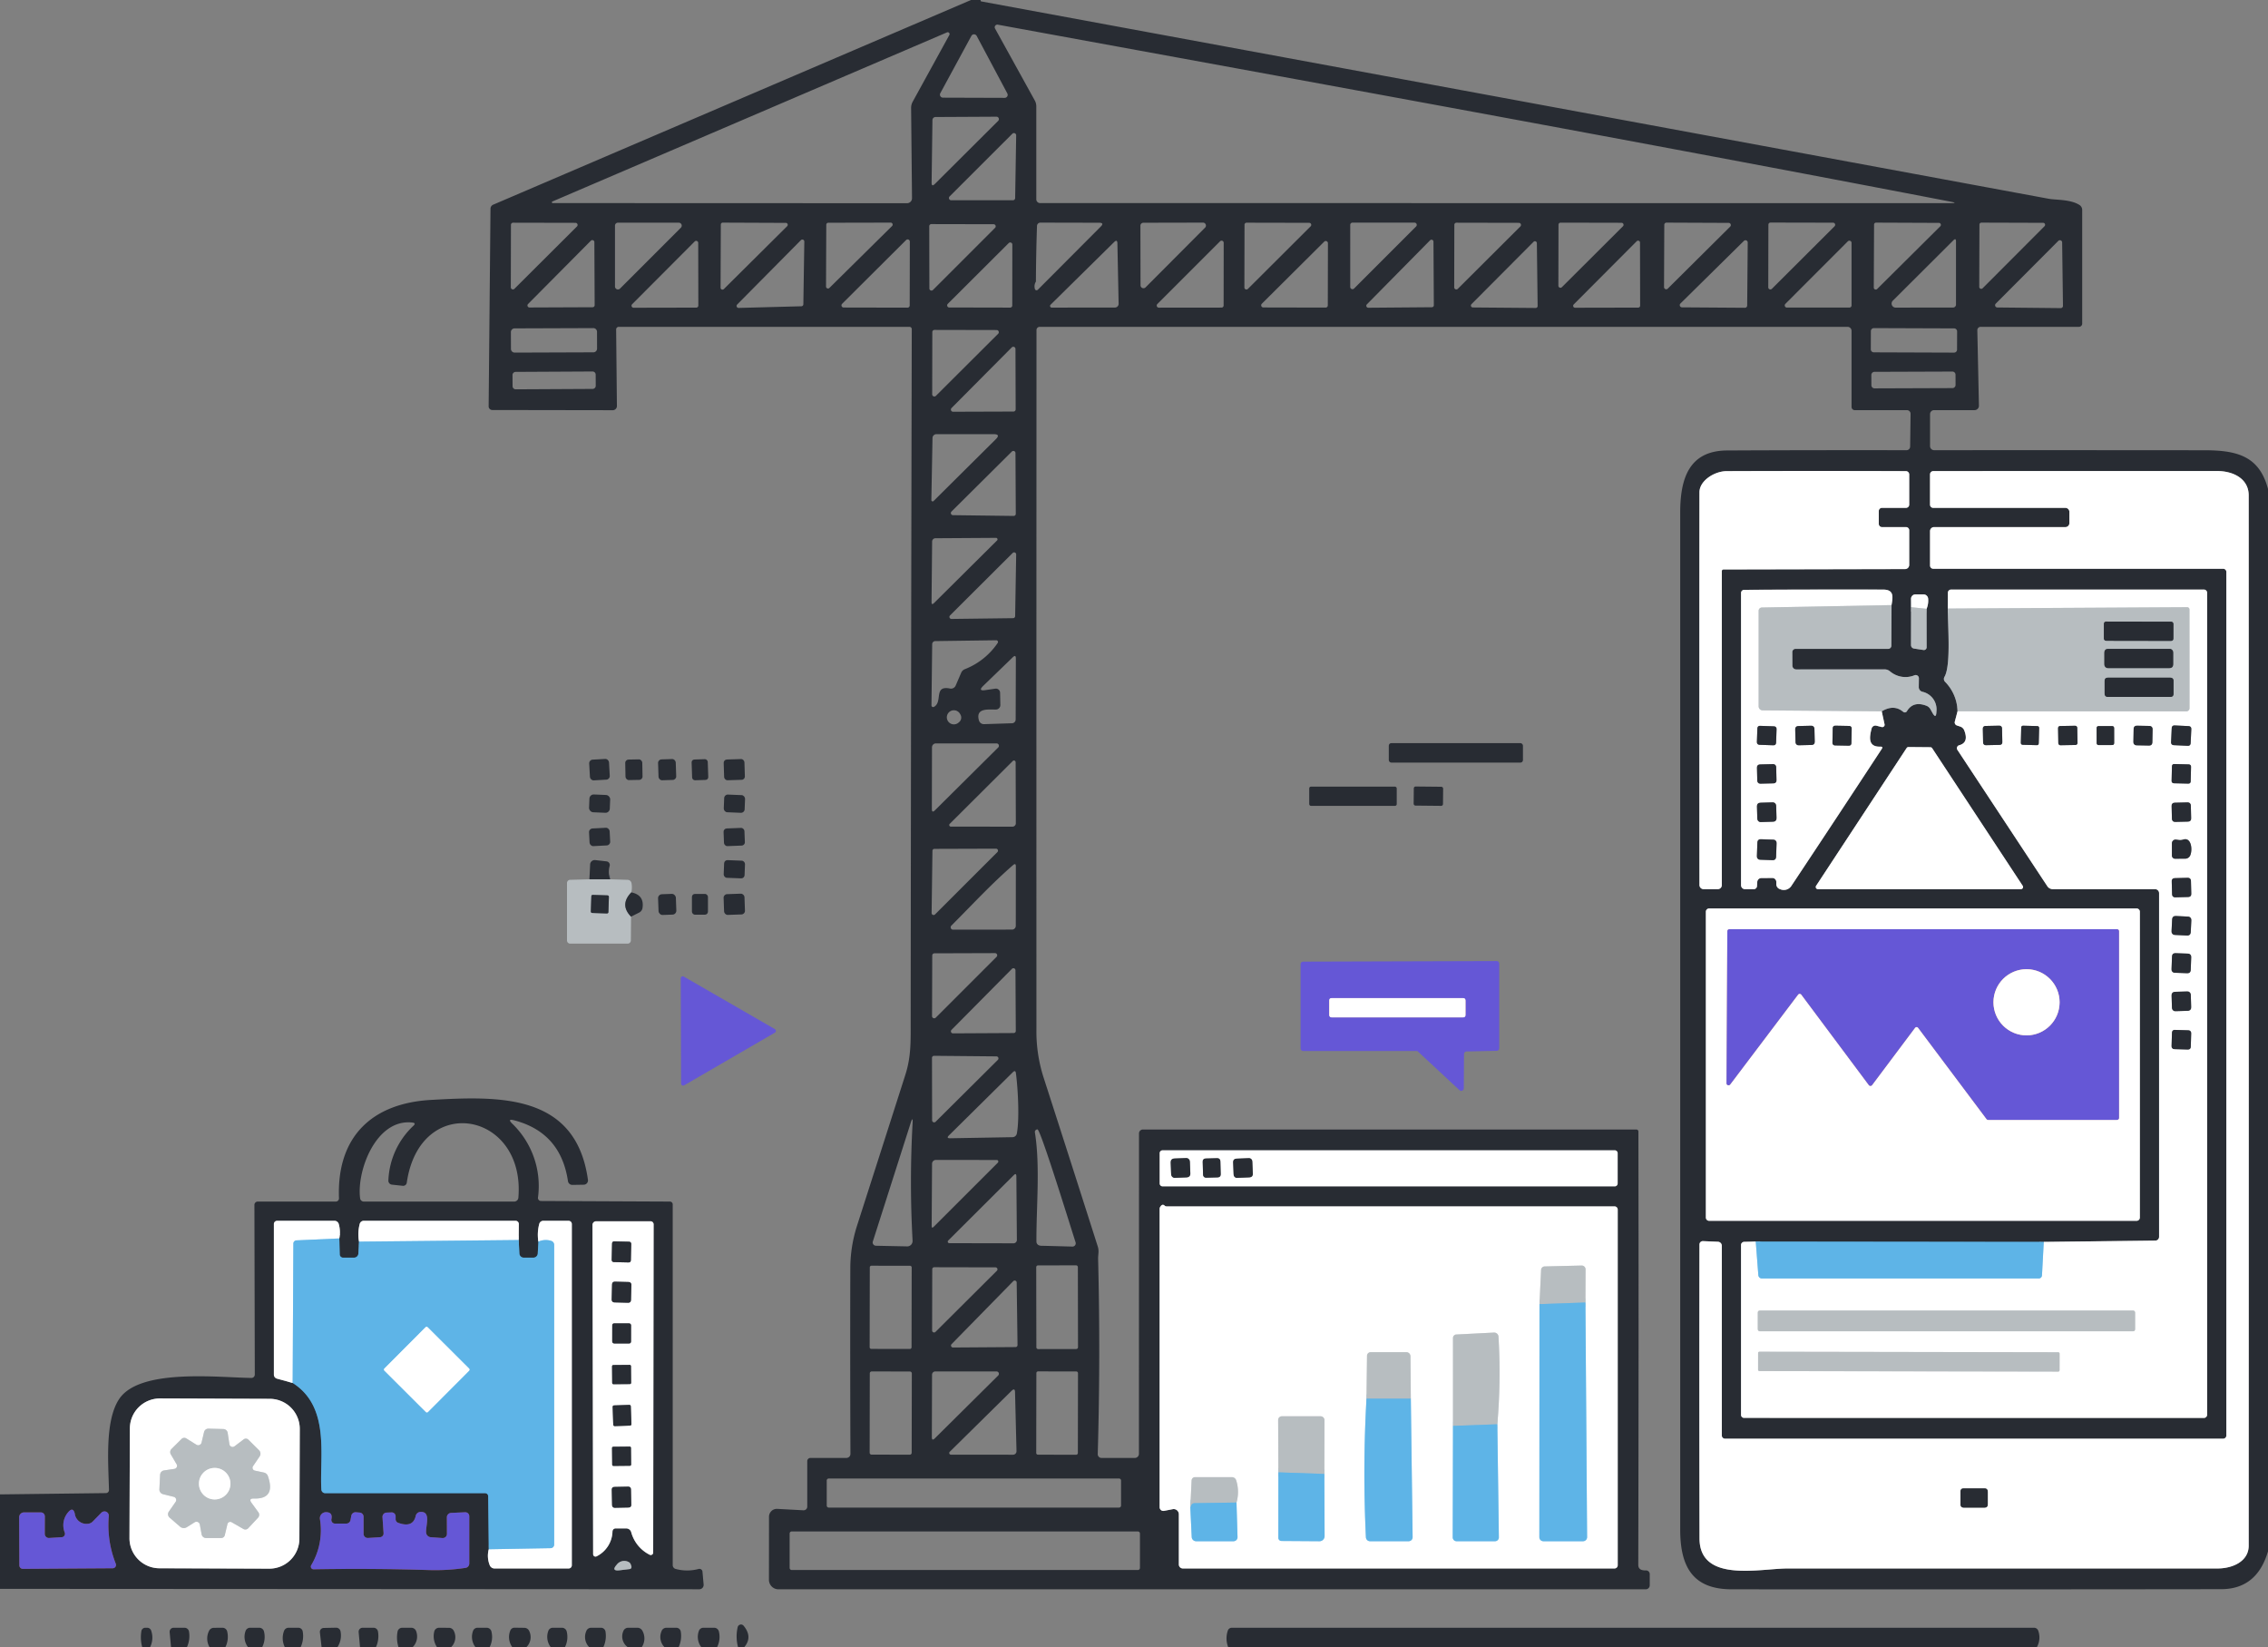 <svg id="User-Interface-Design" xmlns="http://www.w3.org/2000/svg" width="527" height="382.596" viewBox="0 0 527 382.596">
  <rect x="0" y="0" width="527" height="382.596" fill="#808080" stroke="none"/>
  <g id="Group_7648" data-name="Group 7648" transform="translate(4.451 109.412)">
    <path id="Path_5771" data-name="Path 5771" d="M96.838,137.21H92" transform="translate(40.509 -42.357)" fill="none" stroke="#70757a" stroke-width="2"/>
    <path id="Path_5772" data-name="Path 5772" d="M99,139.25q-2.784,2.858-.06,5.642" transform="translate(43.243 -41.36)" fill="none" stroke="#70757a" stroke-width="2"/>
    <path id="Path_5773" data-name="Path 5773" d="M306.936,85.784V82.807a.744.744,0,0,1,.744-.744h5.583a.744.744,0,0,0,.744-.744V74.306a.774.774,0,0,0-.774-.774q-20.827-.074-41.654,0c-2.843.015-6.3,2.218-6.312,4.9q-.045,45.614,0,91.242a.968.968,0,0,0,.968.968h3.29a.938.938,0,0,0,.938-.938V96.741a.38.38,0,0,1,.387-.372l42.19-.089a.975.975,0,0,0,.968-.983V87.273a.744.744,0,0,0-.744-.744H307.68a.744.744,0,0,1-.744-.744" transform="translate(125.174 -73.495)" fill="none" stroke="#949699" stroke-width="2"/>
    <path id="Path_5774" data-name="Path 5774" d="M270.464,297.551V253.486a.931.931,0,0,0-.893-.938l-3.484-.149a.8.8,0,0,0-.577.216.766.766,0,0,0-.241.558q-.06,34.151.015,68.287c.015,10.391,14.053,6.982,20.47,6.982h99.922c3.469,0,7.22-1.638,7.22-5.3q.03-121.984,0-243.968c0-3.9-3.588-5.657-7.295-5.672q-32.975-.015-65.979.015a.774.774,0,0,0-.774.774v7.027a.744.744,0,0,0,.744.744h30.7a.938.938,0,0,1,.938.938V85.6a.923.923,0,0,1-.923.923H319.785a.938.938,0,0,0-.938.938V95.46a.744.744,0,0,0,.744.744h67.364a.744.744,0,0,1,.744.744v200.6a.744.744,0,0,1-.744.744H271.209a.744.744,0,0,1-.744-.744" transform="translate(125.173 -73.494)" fill="none" stroke="#949699" stroke-width="2"/>
    <path id="Path_5775" data-name="Path 5775" d="M300.532,119.1q2.843-1.7,5,.119a.566.566,0,0,0,.849-.134q1.459-2.456,4.541-1.28a1.779,1.779,0,0,1,.938.819l.432.774q.893,1.623.953-.223a4.2,4.2,0,0,0-3.3-4.63,1.109,1.109,0,0,1-.8-1.072l.03-2.054a.744.744,0,0,0-.968-.715,5.558,5.558,0,0,1-5.731-.878,1.958,1.958,0,0,0-1.28-.476l-20.529.015a.893.893,0,0,1-.893-.893l-.015-3.141a.744.744,0,0,1,.744-.744h21.542a.729.729,0,0,0,.729-.729l.045-9.438" transform="translate(132.263 -63.269)" fill="none" stroke="#70757a" stroke-width="2"/>
    <path id="Path_5776" data-name="Path 5776" d="M306.72,95.607c.328-1.965.6-3.588-1.95-3.6q-16.078-.045-32.29.06a.729.729,0,0,0-.729.729v67.885a.931.931,0,0,0,.938.923h2.01a.759.759,0,0,0,.759-.715l.06-.953a.968.968,0,0,1,.968-.923L279,159a.923.923,0,0,1,.938.938v.476a1.213,1.213,0,0,0,.878,1.191,2.1,2.1,0,0,0,2.561-.67q10.555-15.87,21.05-31.888.387-.566-.3-.551c-2.962.1-2.546-2.278-2.04-4.228a.916.916,0,0,1,1.1-.64l1.236.313a.561.561,0,0,0,.519-.137.526.526,0,0,0,.151-.5l-.655-3.007" transform="translate(128.353 -64.456)" fill="none" stroke="#949699" stroke-width="2"/>
    <path id="Path_5777" data-name="Path 5777" d="M305.376,94.42l-30.131.566a.759.759,0,0,0-.744.759v22.182a.945.945,0,0,0,.938.953l27.66.223" transform="translate(129.697 -63.269)" fill="none" stroke="#dbdee0" stroke-width="2"/>
    <path id="Path_5778" data-name="Path 5778" d="M304.318,94.96c-.015,3.841.774,13.249-.774,15.87a.953.953,0,0,0,.134,1.146,10.022,10.022,0,0,1,2.9,6.863" transform="translate(143.826 -63.005)" fill="none" stroke="#70757a" stroke-width="2"/>
    <path id="Path_5779" data-name="Path 5779" d="M305.757,111l-.64,2.4a.744.744,0,0,0,.476.878l.8.268a1.5,1.5,0,0,1,.923.878q1.117,2.843-1.176,3.454a.724.724,0,0,0-.486.435.691.691,0,0,0,.069.637l20.9,31.68a1.541,1.541,0,0,0,1.28.685h23.745a.931.931,0,0,1,.938.923v79.839a.878.878,0,0,1-.864.878l-25.933.3" transform="translate(144.649 -55.166)" fill="none" stroke="#949699" stroke-width="2"/>
    <path id="Path_5780" data-name="Path 5780" d="M340.967,193.814l-66.917-.074" transform="translate(129.477 -14.731)" fill="none" stroke="#43708d" stroke-width="2"/>
    <path id="Path_5781" data-name="Path 5781" d="M275.174,243.46l-2.695.06a.744.744,0,0,0-.729.744v39.451a.7.7,0,0,0,.7.7l106.859.015a.752.752,0,0,0,.744-.759V92.744a.744.744,0,0,0-.744-.744H320.55a.744.744,0,0,0-.744.73l-.015,3.677" transform="translate(128.353 -64.452)" fill="none" stroke="#949699" stroke-width="2"/>
    <path id="Path_5782" data-name="Path 5782" d="M274.05,193.74l.6,7.8a.841.841,0,0,0,.849.774h64.3a.759.759,0,0,0,.759-.715l.417-7.786" transform="translate(129.477 -14.731)" fill="none" stroke="#afdaf3" stroke-width="2"/>
    <path id="Path_5783" data-name="Path 5783" d="M306.283,118.941l53.147.015a.759.759,0,0,0,.759-.759l-.015-22.911a.536.536,0,0,0-.536-.536l-55.618.313" transform="translate(144.124 -63.108)" fill="none" stroke="#dbdee0" stroke-width="2"/>
    <path id="Path_5784" data-name="Path 5784" d="M298.295,94.75l-.015,8.813a.8.8,0,0,0,.67.789l2.218.342a.64.64,0,0,0,.744-.64l-.015-8.932" transform="translate(141.318 -63.108)" fill="none" stroke="#70757a" stroke-width="2"/>
    <path id="Path_5785" data-name="Path 5785" d="M301.9,96.1a4.962,4.962,0,0,0,.357-2.382,1.079,1.079,0,0,0-1.072-.968h-1.876a1.027,1.027,0,0,0-1.027,1.027l.015,1.95" transform="translate(141.318 -64.085)" fill="none" stroke="#949699" stroke-width="2"/>
    <path id="Path_5786" data-name="Path 5786" d="M301.893,95.122l-3.6-.372" transform="translate(141.323 -63.108)" fill="none" stroke="#dbdee0" stroke-width="2"/>
    <path id="Path_5787" data-name="Path 5787" d="M304.965,116.57a.506.506,0,0,0-.432.223L283.5,148.8a.506.506,0,0,0,.417.789h47.162a.506.506,0,0,0,.417-.789l-21.035-31.962a.506.506,0,0,0-.417-.223l-5.076-.045" transform="translate(134.052 -52.444)" fill="none" stroke="#949699" stroke-width="2"/>
    <path id="Path_5788" data-name="Path 5788" d="M367.1,142.519a.759.759,0,0,0-.759-.759H267.019a.759.759,0,0,0-.759.759V213.56a.759.759,0,0,0,.759.759h99.326a.759.759,0,0,0,.759-.759V142.519" transform="translate(125.67 -40.134)" fill="none" stroke="#949699" stroke-width="2"/>
    <path id="Path_5789" data-name="Path 5789" d="M287.422,180.17a.67.67,0,0,0-.67-.67H181.68a.67.67,0,0,0-.67.67V187.2a.67.67,0,0,0,.67.67H286.752a.67.67,0,0,0,.67-.67V180.17" transform="translate(84.008 -21.69)" fill="none" stroke="#949699" stroke-width="2"/>
    <path id="Path_5790" data-name="Path 5790" d="M182.146,188.179q-.506-.461-.983.268a.924.924,0,0,0-.164.521v69.284a.863.863,0,0,0,1.027.849l2.01-.387a1.182,1.182,0,0,1,.988.247,1.215,1.215,0,0,1,.441.929v11.657a.931.931,0,0,0,.923.938H286.7a.744.744,0,0,0,.744-.744V189.117a.744.744,0,0,0-.744-.744H182.623a.671.671,0,0,1-.476-.194" transform="translate(84.004 -17.536)" fill="none" stroke="#949699" stroke-width="2"/>
    <path id="Path_5791" data-name="Path 5791" d="M312.342,233.143a.893.893,0,0,0-.893-.893h-4.555a.893.893,0,0,0-.893.893v2.68a.893.893,0,0,0,.893.893h4.555a.893.893,0,0,0,.893-.893v-2.68" transform="translate(145.091 4.089)" fill="none" stroke="#949699" stroke-width="2"/>
    <path id="Path_5792" data-name="Path 5792" d="M278.792,114.169a.774.774,0,0,0-.747-.8l-2.916-.1a.774.774,0,0,0-.8.746l-.1,2.857a.774.774,0,0,0,.747.8l2.916.1a.774.774,0,0,0,.8-.746l.1-2.857" transform="translate(129.564 -54.059)" fill="none" stroke="#949699" stroke-width="2"/>
    <path id="Path_5793" data-name="Path 5793" d="M284.674,114.15a.923.923,0,0,0-.945-.9l-2.619.064a.923.923,0,0,0-.9.945l.064,2.619a.923.923,0,0,0,.945.9l2.619-.064a.923.923,0,0,0,.9-.945l-.064-2.619" transform="translate(132.487 -54.067)" fill="none" stroke="#949699" stroke-width="2"/>
    <path id="Path_5794" data-name="Path 5794" d="M290.486,114.056a.744.744,0,0,0-.731-.759l-2.916-.055a.744.744,0,0,0-.759.729l-.06,3.095a.744.744,0,0,0,.731.759l2.916.055a.744.744,0,0,0,.759-.729l.06-3.1" transform="translate(135.327 -54.071)" fill="none" stroke="#949699" stroke-width="2"/>
    <path id="Path_5795" data-name="Path 5795" d="M278.7,120.125a.908.908,0,0,0-.93-.886l-2.648.064a.908.908,0,0,0-.886.93l.064,2.648a.908.908,0,0,0,.93.886l2.648-.064a.908.908,0,0,0,.886-.93l-.064-2.648" transform="translate(129.569 -51.14)" fill="none" stroke="#949699" stroke-width="2"/>
    <path id="Path_5796" data-name="Path 5796" d="M278.7,126.218a1.042,1.042,0,0,0-1.072-1.011l-2.38.07a1.042,1.042,0,0,0-1.011,1.073l.071,2.41a1.042,1.042,0,0,0,1.072,1.011l2.38-.07a1.042,1.042,0,0,0,1.011-1.073l-.071-2.41" transform="translate(129.568 -48.223)" fill="none" stroke="#949699" stroke-width="2"/>
    <path id="Path_5797" data-name="Path 5797" d="M278.79,132.065a.982.982,0,0,0-.948-1.017l-2.5-.086a.983.983,0,0,0-1.015.947l-.1,2.8a.982.982,0,0,0,.948,1.017l2.5.086a.983.983,0,0,0,1.015-.947l.1-2.8" transform="translate(129.564 -45.411)" fill="none" stroke="#949699" stroke-width="2"/>
    <path id="Path_5798" data-name="Path 5798" d="M313.955,114.013a.789.789,0,0,0-.805-.773l-2.887.061a.789.789,0,0,0-.773.805l.061,2.887a.789.789,0,0,0,.805.773l2.887-.061a.789.789,0,0,0,.773-.805l-.061-2.887" transform="translate(146.797 -54.072)" fill="none" stroke="#949699" stroke-width="2"/>
    <path id="Path_5799" data-name="Path 5799" d="M319.676,113.889a.551.551,0,0,0-.536-.564l-3.067-.082a.551.551,0,0,0-.564.537l-.088,3.333a.551.551,0,0,0,.536.566l3.067.079a.551.551,0,0,0,.564-.536l.088-3.333" transform="translate(149.695 -54.07)" fill="none" stroke="#949699" stroke-width="2"/>
    <path id="Path_5800" data-name="Path 5800" d="M325.7,113.88a.64.64,0,0,0-.651-.628l-3.186.055a.64.64,0,0,0-.628.651l.055,3.186a.64.64,0,0,0,.65.628l3.186-.055a.64.64,0,0,0,.628-.651l-.055-3.186" transform="translate(152.535 -54.066)" fill="none" stroke="#949699" stroke-width="2"/>
    <path id="Path_5801" data-name="Path 5801" d="M331.327,113.879a.581.581,0,0,0-.582-.581l-2.918.006a.581.581,0,0,0-.579.581l.006,3.245a.581.581,0,0,0,.582.581l2.918-.006a.581.581,0,0,0,.579-.581l-.006-3.245" transform="translate(155.475 -54.043)" fill="none" stroke="#949699" stroke-width="2"/>
    <path id="Path_5802" data-name="Path 5802" d="M337.45,114.249a.938.938,0,0,0-.92-.956L334,113.244a.938.938,0,0,0-.954.92l-.052,2.678a.938.938,0,0,0,.92.956l2.529.049a.938.938,0,0,0,.956-.92l.052-2.678" transform="translate(158.283 -54.07)" fill="none" stroke="#949699" stroke-width="2"/>
    <path id="Path_5803" data-name="Path 5803" d="M343.567,114.17a.789.789,0,0,0-.752-.825l-2.973-.14a.789.789,0,0,0-.826.75l-.141,3a.789.789,0,0,0,.752.825l2.973.14a.789.789,0,0,0,.826-.75l.141-3" transform="translate(161.156 -54.089)" fill="none" stroke="#949699" stroke-width="2"/>
    <path id="Path_5804" data-name="Path 5804" d="M343.466,119.987a.67.67,0,0,0-.654-.686l-3.095-.076a.67.67,0,0,0-.686.654L338.955,123a.67.67,0,0,0,.654.686l3.1.076a.67.67,0,0,0,.686-.654l.076-3.125" transform="translate(161.196 -51.147)" fill="none" stroke="#949699" stroke-width="2"/>
    <path id="Path_5805" data-name="Path 5805" d="M343.424,126.11a.923.923,0,0,0-.945-.9l-2.619.064a.923.923,0,0,0-.9.945l.064,2.619a.923.923,0,0,0,.945.9l2.619-.064a.923.923,0,0,0,.9-.945l-.064-2.619" transform="translate(161.198 -48.222)" fill="none" stroke="#949699" stroke-width="2"/>
    <path id="Path_5806" data-name="Path 5806" d="M340.638,131.143l-.655-.089a.84.84,0,0,0-.682.2.872.872,0,0,0-.3.653v2.843a.744.744,0,0,0,.744.744l2.367-.015a1.243,1.243,0,0,0,1.117-.7c.61-1.206.357-4.436-1.667-3.722a2.071,2.071,0,0,1-.923.089" transform="translate(161.218 -45.416)" fill="none" stroke="#949699" stroke-width="2"/>
    <path id="Path_5807" data-name="Path 5807" d="M343.442,137.847a.893.893,0,0,0-.917-.869l-2.678.07a.893.893,0,0,0-.869.917l.07,2.678a.893.893,0,0,0,.917.869l2.678-.07a.893.893,0,0,0,.869-.917l-.07-2.678" transform="translate(161.207 -42.471)" fill="none" stroke="#949699" stroke-width="2"/>
    <path id="Path_5808" data-name="Path 5808" d="M343.53,144.136a1.027,1.027,0,0,0-.977-1.076l-2.409-.118a1.027,1.027,0,0,0-1.076.977l-.115,2.349a1.027,1.027,0,0,0,.977,1.076l2.409.118a1.027,1.027,0,0,0,1.076-.977l.115-2.349" transform="translate(161.195 -39.557)" fill="none" stroke="#949699" stroke-width="2"/>
    <path id="Path_5809" data-name="Path 5809" d="M343.508,149.836a.968.968,0,0,0-.932-1l-2.528-.092a.968.968,0,0,0-1,.932l-.1,2.617a.968.968,0,0,0,.93,1l2.529.092a.968.968,0,0,0,1-.932l.1-2.617" transform="translate(161.193 -36.723)" fill="none" stroke="#949699" stroke-width="2"/>
    <path id="Path_5810" data-name="Path 5810" d="M343.421,155.713a1.027,1.027,0,0,0-1.057-1l-2.41.071a1.027,1.027,0,0,0-1,1.057l.073,2.44a1.027,1.027,0,0,0,1.057,1l2.41-.071a1.027,1.027,0,0,0,1-1.057l-.073-2.44" transform="translate(161.197 -33.802)" fill="none" stroke="#949699" stroke-width="2"/>
    <path id="Path_5811" data-name="Path 5811" d="M343.5,161.654a.834.834,0,0,0-.808-.859l-2.8-.082a.834.834,0,0,0-.857.808l-.083,2.8a.834.834,0,0,0,.808.859l2.8.082a.834.834,0,0,0,.859-.808l.082-2.8" transform="translate(161.195 -30.872)" fill="none" stroke="#949699" stroke-width="2"/>
    <path id="Path_5812" data-name="Path 5812" d="M362.044,205.125a.625.625,0,0,0-.625-.625H274.985a.625.625,0,0,0-.625.625V208.7a.625.625,0,0,0,.625.625h86.434a.625.625,0,0,0,.625-.625v-3.573" transform="translate(129.629 -9.473)" fill="none" stroke="#dbdee0" stroke-width="2"/>
    <path id="Path_5813" data-name="Path 5813" d="M344.472,211.453a.4.4,0,0,0-.4-.4l-69.254-.122a.4.4,0,0,0-.4.4l-.006,3.692a.4.4,0,0,0,.4.4l69.254.122a.4.4,0,0,0,.4-.4l.006-3.692" transform="translate(129.652 -6.331)" fill="none" stroke="#dbdee0" stroke-width="2"/>
    <path id="Path_5814" data-name="Path 5814" d="M344.551,97.733a.715.715,0,0,0-.713-.716L329.1,96.991a.715.715,0,0,0-.716.713l-.006,3.037a.715.715,0,0,0,.713.716l14.738.026a.715.715,0,0,0,.716-.714l.006-3.037" transform="translate(156.027 -62.012)" fill="none" stroke="#70757a" stroke-width="2"/>
    <path id="Path_5815" data-name="Path 5815" d="M344.449,102.337a1.087,1.087,0,0,0-1.087-1.087H329.547a1.087,1.087,0,0,0-1.087,1.087v2.293a1.087,1.087,0,0,0,1.087,1.087h13.815a1.087,1.087,0,0,0,1.087-1.087v-2.293" transform="translate(156.067 -59.931)" fill="none" stroke="#70757a" stroke-width="2"/>
    <path id="Path_5816" data-name="Path 5816" d="M344.518,106.643a.893.893,0,0,0-.893-.893H329.393a.893.893,0,0,0-.893.893v2.68a.893.893,0,0,0,.893.893h14.232a.893.893,0,0,0,.893-.893v-2.68" transform="translate(156.087 -57.732)" fill="none" stroke="#70757a" stroke-width="2"/>
    <path id="Path_5817" data-name="Path 5817" d="M96.412,140.182a.417.417,0,0,0-.4-.43l-3.244-.107a.417.417,0,0,0-.43.4l-.112,3.363a.417.417,0,0,0,.4.43l3.244.107a.417.417,0,0,0,.43-.4l.111-3.363" transform="translate(40.618 -41.168)" fill="none" stroke="#70757a" stroke-width="2"/>
    <path id="Path_5818" data-name="Path 5818" d="M313.263,167.926a.476.476,0,0,1,.774,0l15.87,21.169a.476.476,0,0,0,.387.194h29.923a.476.476,0,0,0,.476-.476V145.476a.476.476,0,0,0-.476-.476H270.15a.476.476,0,0,0-.476.476l-.194,35.312a.476.476,0,0,0,.848.283l15.78-20.886a.476.476,0,0,1,.759,0l15.676,21.006a.476.476,0,0,0,.774,0l9.945-13.264" transform="translate(127.244 -38.55)" fill="none" stroke="#f8be8f" stroke-width="2"/>
    <path id="Path_5819" data-name="Path 5819" d="M326.513,158.922a7.682,7.682,0,1,0-7.682,7.682,7.682,7.682,0,0,0,7.682-7.682" transform="translate(147.608 -35.501)" fill="none" stroke="#f8be8f" stroke-width="2"/>
    <path id="Path_5820" data-name="Path 5820" d="M239.13,156.405a.655.655,0,0,0-.655-.655h-30.34a.655.655,0,0,0-.655.655v3.156a.655.655,0,0,0,.655.655h30.34a.655.655,0,0,0,.655-.655v-3.156" transform="translate(96.944 -33.297)" fill="none" stroke="#f8be8f" stroke-width="2"/>
    <path id="Path_5821" data-name="Path 5821" d="M45.68,215.8c8.8,5.568,6.223,16.986,6.669,24.757a.9.9,0,0,0,.908.849H90.4a.715.715,0,0,1,.715.7l.134,12.326" transform="translate(17.873 -3.95)" fill="none" stroke="#43708d" stroke-width="2"/>
    <path id="Path_5822" data-name="Path 5822" d="M76.355,266.8a5.811,5.811,0,0,0,.238,3.737,1.191,1.191,0,0,0,1.087.729H94.9a.744.744,0,0,0,.744-.744V191.244a.744.744,0,0,0-.744-.744h-5.9a.953.953,0,0,0-.923.729,9.722,9.722,0,0,0-.194,4.109" transform="translate(32.767 -16.315)" fill="none" stroke="#949699" stroke-width="2"/>
    <path id="Path_5823" data-name="Path 5823" d="M85.545,193.872l-.149,2.754a1.027,1.027,0,0,1-1.027.968H82.136a1.012,1.012,0,0,1-1.012-.968L80.96,193.5" transform="translate(35.114 -14.848)" fill="none" stroke="#43708d" stroke-width="2"/>
    <path id="Path_5824" data-name="Path 5824" d="M93.188,194.966l.03-3.722a.744.744,0,0,0-.744-.744h-35.3a.96.96,0,0,0-.923.715,9.5,9.5,0,0,0-.164,4.124" transform="translate(22.885 -16.315)" fill="none" stroke="#949699" stroke-width="2"/>
    <path id="Path_5825" data-name="Path 5825" d="M57.545,193.994l-.149,2.769a1.012,1.012,0,0,1-1.012.953H53.838a.774.774,0,0,1-.774-.759l-.1-3.707" transform="translate(21.43 -14.971)" fill="none" stroke="#43708d" stroke-width="2"/>
    <path id="Path_5826" data-name="Path 5826" d="M57.95,194.594a7.011,7.011,0,0,0-.134-3.364,1.012,1.012,0,0,0-.968-.729H43.494a.744.744,0,0,0-.744.744v34.984a.968.968,0,0,0,.715.938l3.647,1" transform="translate(16.441 -16.315)" fill="none" stroke="#949699" stroke-width="2"/>
    <path id="Path_5827" data-name="Path 5827" d="M56.518,193.25l-9.959.447a.744.744,0,0,0-.715.744L45.68,226.82" transform="translate(17.873 -14.971)" fill="none" stroke="#afdaf3" stroke-width="2"/>
    <path id="Path_5828" data-name="Path 5828" d="M76.29,265.33l14.381-.253a.841.841,0,0,0,.819-.849v-69.6a.983.983,0,0,0-.7-.938,4.133,4.133,0,0,0-2.963.179" transform="translate(32.832 -14.848)" fill="none" stroke="#afdaf3" stroke-width="2"/>
    <path id="Path_5829" data-name="Path 5829" d="M93.138,193.5l-37.1.372" transform="translate(22.936 -14.848)" fill="none" stroke="#afdaf3" stroke-width="2"/>
    <path id="Path_5830" data-name="Path 5830" d="M97.824,261.923h2.5a1.184,1.184,0,0,1,1.146.863,8.285,8.285,0,0,0,4.273,5.24.566.566,0,0,0,.834-.491l.1-76.251a.707.707,0,0,0-.7-.715H93.329a.849.849,0,0,0-.849.849l.149,76.5a.551.551,0,0,0,.819.476,6.656,6.656,0,0,0,3.677-5.791.707.707,0,0,1,.7-.685" transform="translate(40.744 -16.28)" fill="none" stroke="#949699" stroke-width="2"/>
    <path id="Path_5831" data-name="Path 5831" d="M59.779,225.315a6.982,6.982,0,0,0-6.958-7.006l-25.516-.089a6.982,6.982,0,0,0-7.006,6.958l-.089,25.487a6.982,6.982,0,0,0,6.958,7.006l25.516.089A6.982,6.982,0,0,0,59.69,250.8l.089-25.487" transform="translate(5.426 -2.768)" fill="none" stroke="#949699" stroke-width="2"/>
    <path id="Path_5832" data-name="Path 5832" d="M8.945,241.2l.015-4.049a.923.923,0,0,0-.923-.938H4.121a1.124,1.124,0,0,0-1.131,1.117l.045,11.18a.827.827,0,0,0,.241.584.8.8,0,0,0,.578.234l20.857-.134a.774.774,0,0,0,.729-1.057,24.344,24.344,0,0,1-1.623-11.076.986.986,0,0,0-.582-.991,1.023,1.023,0,0,0-1.145.217L20.1,238.323a1.764,1.764,0,0,1-1.191.536,2.723,2.723,0,0,1-2.992-2.382q-.4-1.608-1.489-.357a4.6,4.6,0,0,0-.834,4.794.813.813,0,0,1-.091.707.78.78,0,0,1-.608.35l-2.933.179a.953.953,0,0,1-1.012-.953" transform="translate(-2.99 5.712)" fill="none" stroke="#8c5429" stroke-width="2"/>
    <path id="Path_5833" data-name="Path 5833" d="M60.773,241.04v-3.975a.983.983,0,0,0-.923-.983l-.878-.074a1,1,0,0,0-1.057.834l-.179.968a1,1,0,0,1-.983.834h-2.62a.84.84,0,0,1-.656-.312.872.872,0,0,1-.177-.715q.342-1.638-1.28-1.623a1.423,1.423,0,0,0-1.068.5,1.391,1.391,0,0,0-.317,1.125A15.885,15.885,0,0,1,48.61,248.3a.625.625,0,0,0,.551.953q13.488-.238,26.871.179a46.948,46.948,0,0,0,8.426-.506,1.027,1.027,0,0,0,.878-1.012V236.931a.923.923,0,0,0-.968-.923l-3.26.149a1.027,1.027,0,0,0-.983,1.027l.015,3.856a.945.945,0,0,1-.3.7.976.976,0,0,1-.723.257l-2.739-.194a1.169,1.169,0,0,1-1.072-1.042c-.149-1.518,1.265-5.062-1.4-4.823a1.146,1.146,0,0,0-1.012.893q-.64,2.888-4.094,1.623a.886.886,0,0,1-.581-.834v-.67a.908.908,0,0,0-.953-.908l-1.161.045a.983.983,0,0,0-.938,1.042l.253,3.752a.878.878,0,0,1-.819.923l-2.814.179a.961.961,0,0,1-.713-.253.93.93,0,0,1-.3-.685" transform="translate(19.259 5.883)" fill="none" stroke="#8c5429" stroke-width="2"/>
    <path id="Path_5834" data-name="Path 5834" d="M99.1,243.775a2.178,2.178,0,0,0-2.65.67q-1.37,1.533.67,1.3l2.337-.283a.468.468,0,0,0,.342-.224.5.5,0,0,0,.045-.416l-.119-.372a1.073,1.073,0,0,0-.625-.67" transform="translate(42.415 9.625)" fill="none" stroke="#70757a" stroke-width="2"/>
    <path id="Path_5835" data-name="Path 5835" d="M187.2,181.786a1.116,1.116,0,0,0-1.158-1.073l-2.232.086a1.116,1.116,0,0,0-1.073,1.158l.086,2.261a1.117,1.117,0,0,0,1.158,1.073l2.232-.086a1.117,1.117,0,0,0,1.073-1.158l-.086-2.261" transform="translate(84.85 -21.098)" fill="none" stroke="#949699" stroke-width="2"/>
    <path id="Path_5836" data-name="Path 5836" d="M191.833,181.612a.908.908,0,0,0-.933-.883l-2.293.064a.908.908,0,0,0-.881.933l.073,2.648a.908.908,0,0,0,.933.883l2.293-.064a.908.908,0,0,0,.881-.933l-.073-2.648" transform="translate(87.29 -21.09)" fill="none" stroke="#949699" stroke-width="2"/>
    <path id="Path_5837" data-name="Path 5837" d="M196.94,181.711a1.027,1.027,0,0,0-1.069-.984l-2.41.1a1.027,1.027,0,0,0-.984,1.07l.1,2.409a1.027,1.027,0,0,0,1.07.984l2.409-.1a1.027,1.027,0,0,0,.984-1.069l-.1-2.41" transform="translate(89.612 -21.091)" fill="none" stroke="#949699" stroke-width="2"/>
    <path id="Path_5838" data-name="Path 5838" d="M240.3,203.622l-.03,54.144a.938.938,0,0,0,.938.938h9.215a.938.938,0,0,0,.938-.953l-.387-54.5" transform="translate(112.969 -10.084)" fill="none" stroke="#afdaf3" stroke-width="2"/>
    <path id="Path_5839" data-name="Path 5839" d="M250.964,206.07l.03-7.711a.871.871,0,0,0-.267-.626.9.9,0,0,0-.641-.252l-8.59.208a.849.849,0,0,0-.834.819l-.372,7.935" transform="translate(112.979 -12.904)" fill="none" stroke="#dbdee0" stroke-width="2"/>
    <path id="Path_5840" data-name="Path 5840" d="M250.964,203.25l-10.674.372" transform="translate(112.979 -10.084)" fill="none" stroke="#8bb9d4" stroke-width="2"/>
    <path id="Path_5841" data-name="Path 5841" d="M226.81,222.622l-.06,25.888a.9.9,0,0,0,.893.908h8.932a.893.893,0,0,0,.893-.893l-.357-26.276" transform="translate(106.362 -0.798)" fill="none" stroke="#afdaf3" stroke-width="2"/>
    <path id="Path_5842" data-name="Path 5842" d="M237.092,229.244a139.267,139.267,0,0,0,.268-20.365,1,1,0,0,0-1.057-.938l-8.754.447a.8.8,0,0,0-.759.8v20.425" transform="translate(106.381 -7.792)" fill="none" stroke="#dbdee0" stroke-width="2"/>
    <path id="Path_5843" data-name="Path 5843" d="M237.092,222.25l-10.3.372" transform="translate(106.381 -0.798)" fill="none" stroke="#8bb9d4" stroke-width="2"/>
    <path id="Path_5844" data-name="Path 5844" d="M213.451,218.25a308.309,308.309,0,0,0-.134,32.2.968.968,0,0,0,.968.923h8.947a.946.946,0,0,0,.668-.276.915.915,0,0,0,.269-.662l-.417-32.186" transform="translate(99.623 -2.753)" fill="none" stroke="#afdaf3" stroke-width="2"/>
    <path id="Path_5845" data-name="Path 5845" d="M223.592,221.793l-.089-9.855a.953.953,0,0,0-.953-.938h-8.292a.849.849,0,0,0-.849.849l-.119,9.944" transform="translate(99.784 -6.296)" fill="none" stroke="#dbdee0" stroke-width="2"/>
    <path id="Path_5846" data-name="Path 5846" d="M223.592,218.25h-10.3" transform="translate(99.784 -2.753)" fill="none" stroke="#8bb9d4" stroke-width="2"/>
    <path id="Path_5847" data-name="Path 5847" d="M199.545,229.75l-.015,15.215a.73.73,0,0,0,.729.729l8.828.06a1.168,1.168,0,0,0,.841-.344,1.2,1.2,0,0,0,.35-.847l-.06-14.44" transform="translate(93.059 2.867)" fill="none" stroke="#afdaf3" stroke-width="2"/>
    <path id="Path_5848" data-name="Path 5848" d="M210.234,234.4l.03-12.49a.908.908,0,0,0-.908-.908h-8.977a.886.886,0,0,0-.626.258.856.856,0,0,0-.252.62l.06,12.148" transform="translate(93.044 -1.409)" fill="none" stroke="#dbdee0" stroke-width="2"/>
    <path id="Path_5849" data-name="Path 5849" d="M210.214,230.122l-10.674-.372" transform="translate(93.064 2.867)" fill="none" stroke="#8bb9d4" stroke-width="2"/>
    <path id="Path_5850" data-name="Path 5850" d="M185.79,235.636l.328,6.833a1.035,1.035,0,0,0,1.027.983h8.679a.938.938,0,0,0,.938-.968l-.238-8.024" transform="translate(86.344 5.169)" fill="none" stroke="#afdaf3" stroke-width="2"/>
    <path id="Path_5851" data-name="Path 5851" d="M196.523,236.4a8.835,8.835,0,0,0-.074-5.151,1.042,1.042,0,0,0-1-.744h-8.56a.8.8,0,0,0-.8.759l-.3,6.312" transform="translate(86.344 3.233)" fill="none" stroke="#dbdee0" stroke-width="2"/>
    <path id="Path_5852" data-name="Path 5852" d="M196.523,234.46l-9.781.149a.8.8,0,0,0-.744.521l-.208.506" transform="translate(86.344 5.169)" fill="none" stroke="#8bb9d4" stroke-width="2"/>
    <path id="Path_5853" data-name="Path 5853" d="M100.018,194.447a.655.655,0,0,0-.64-.668l-3.155-.073a.655.655,0,0,0-.67.64l-.08,3.513a.655.655,0,0,0,.64.668l3.155.073a.655.655,0,0,0,.67-.64l.08-3.513" transform="translate(42.207 -14.748)" fill="none" stroke="#949699" stroke-width="2"/>
    <path id="Path_5854" data-name="Path 5854" d="M100.05,200.911a.819.819,0,0,0-.8-.84L96.4,200a.819.819,0,0,0-.84.8l-.083,3.184a.819.819,0,0,0,.8.84l2.857.076a.819.819,0,0,0,.84-.8l.083-3.184" transform="translate(42.206 -11.674)" fill="none" stroke="#949699" stroke-width="2"/>
    <path id="Path_5855" data-name="Path 5855" d="M99.941,207.1a.6.6,0,0,0-.594-.6L96.16,206.5a.6.6,0,0,0-.6.594l-.006,3.484a.6.6,0,0,0,.594.6l3.186.006a.6.6,0,0,0,.6-.594l.006-3.484" transform="translate(42.248 -8.496)" fill="none" stroke="#949699" stroke-width="2"/>
    <path id="Path_5856" data-name="Path 5856" d="M99.936,213.377a.4.4,0,0,0-.405-.4l-3.6.031a.4.4,0,0,0-.4.4l.032,3.662a.4.4,0,0,0,.405.4l3.6-.033a.4.4,0,0,0,.4-.4l-.032-3.662" transform="translate(42.234 -5.329)" fill="none" stroke="#949699" stroke-width="2"/>
    <path id="Path_5857" data-name="Path 5857" d="M99.85,219.652a.447.447,0,0,0-.462-.43l-3.333.116a.447.447,0,0,0-.431.462l.137,3.929a.447.447,0,0,0,.462.43l3.333-.116a.447.447,0,0,0,.431-.462l-.137-3.929" transform="translate(42.281 -2.278)" fill="none" stroke="#949699" stroke-width="2"/>
    <path id="Path_5858" data-name="Path 5858" d="M99.933,226.111a.387.387,0,0,0-.391-.384l-3.632.039a.387.387,0,0,0-.383.392l.039,3.69a.387.387,0,0,0,.391.384l3.632-.039a.387.387,0,0,0,.383-.392l-.039-3.69" transform="translate(42.233 0.901)" fill="none" stroke="#949699" stroke-width="2"/>
    <path id="Path_5859" data-name="Path 5859" d="M99.952,232.753a.789.789,0,0,0-.805-.773l-2.887.061a.789.789,0,0,0-.772.805l.069,3.274a.789.789,0,0,0,.805.773l2.887-.061a.789.789,0,0,0,.772-.805l-.069-3.274" transform="translate(42.213 3.957)" fill="none" stroke="#949699" stroke-width="2"/>
    <path id="Path_5860" data-name="Path 5860" d="M79.629,217.29a.447.447,0,0,0,0-.631L70.137,207.2a.447.447,0,0,0-.632,0L60.09,216.65a.447.447,0,0,0,0,.631l9.491,9.458a.447.447,0,0,0,.632,0l9.415-9.447" transform="translate(24.851 -8.217)" fill="none" stroke="#afdaf3" stroke-width="2"/>
    <path id="Path_5861" data-name="Path 5861" d="M41.673,244.68l2.724,1.563a.908.908,0,0,0,1.131-.179l2.278-2.441a1,1,0,0,0,.074-1.265l-1.563-2.144q-.8-1.087.551-1.042,5.106.134,3.216-5.24a1.265,1.265,0,0,0-.923-.8l-2.1-.447a.67.67,0,0,1-.417-1.042l1.533-2.263a1.131,1.131,0,0,0-.134-1.414l-2.471-2.456a.841.841,0,0,0-1.1-.089l-2.144,1.623a.744.744,0,0,1-1.176-.491l-.4-2.62a1.05,1.05,0,0,0-1.012-.908L36.3,222.93a1.035,1.035,0,0,0-1.042.789l-.581,2.441a.813.813,0,0,1-.471.561.78.78,0,0,1-.72-.055l-2.367-1.474a.893.893,0,0,0-1.087.134l-2.337,2.322a1.035,1.035,0,0,0-.164,1.251l1.355,2.307a.705.705,0,0,1,.025.668.739.739,0,0,1-.546.4l-2.4.357a1.079,1.079,0,0,0-.923,1.012l-.164,3.364a1.124,1.124,0,0,0,.863,1.146l2.471.61a.759.759,0,0,1,.447,1.161l-1.593,2.293a1.035,1.035,0,0,0,.179,1.37l2.441,2.114a1.318,1.318,0,0,0,1.563.119l1.831-1.146a.789.789,0,0,1,1.191.521l.417,2.278a1.057,1.057,0,0,0,1.042.863h3.5a.863.863,0,0,0,.849-.67l.61-2.561a.67.67,0,0,1,.983-.432" transform="translate(7.707 -0.466)" fill="none" stroke="#dbdee0" stroke-width="2"/>
    <path id="Path_5862" data-name="Path 5862" d="M38.374,232.722a3.662,3.662,0,1,0-3.662,3.662,3.662,3.662,0,0,0,3.662-3.662" transform="translate(10.723 2.53)" fill="none" stroke="#dbdee0" stroke-width="2"/>
  </g>
  <path id="Path_5863" data-name="Path 5863" d="M188.354,0h2.233V.149a.179.179,0,0,0,.149.179q124.053,22.9,248.077,45.852c1.638.3,5.032.1,7.116,1.444a1.355,1.355,0,0,1,.625,1.131V75.179a.744.744,0,0,1-.744.744H422.959a.774.774,0,0,0-.774.789l.372,17.522a1.012,1.012,0,0,1-1.012,1.042h-9.423a.931.931,0,0,0-.923.938v7.414a.953.953,0,0,0,.953.953q31.5-.015,62.9.015c7.592.015,12.684,1.414,14.679,9.007V360.355q-2.561,8.8-10.882,8.813-56.913.074-113.781.03c-9.081-.015-11.924-5.33-11.924-13.9V119.1c0-7.92,2.04-14.4,10.882-14.455q20.857-.1,41.7-.06a.849.849,0,0,0,.849-.834l.1-7.622a.827.827,0,0,0-.243-.6.856.856,0,0,0-.605-.25H393.706a.744.744,0,0,1-.744-.744V76.862a.938.938,0,0,0-.938-.938H204.313a.752.752,0,0,0-.744.759q-.03,81.358-.015,162.611a34.949,34.949,0,0,0,1.593,10.793q6.372,19.74,12.669,39.5c.342,1.1.045,1.786.074,2.948q.566,22.628-.089,45.256a.878.878,0,0,0,.878.893h7.741a.953.953,0,0,0,.953-.953l.015-74.435a.908.908,0,0,1,.908-.908H342.971a.469.469,0,0,1,.461.476q.089,50.318-.03,100.666,0,1.34,1.772,1.28a.864.864,0,0,1,.893.863v2.59a.938.938,0,0,1-.938.938H143.619a2.218,2.218,0,0,1-2.218-2.218l.015-14.634a1.839,1.839,0,0,1,.569-1.333,1.808,1.808,0,0,1,1.352-.5l6.074.327a.849.849,0,0,0,.893-.849v-10.57a.744.744,0,0,1,.744-.744H159.4a.938.938,0,0,0,.938-.953q-.089-21.616-.03-43.113a32.562,32.562,0,0,1,1.563-9.885Q167.5,267.192,173.1,249.67c1.355-4.228,1.236-7.905,1.236-12.222q.074-80.524.253-160.988a.536.536,0,0,0-.536-.536H106.506a.61.61,0,0,0-.61.625l.179,17.775a.968.968,0,0,1-.968.968l-27.988-.045a.849.849,0,0,1-.849-.863L76.7,48.472a1.02,1.02,0,0,1,.625-.923ZM416.066,46.864c-73.735-14.2-147.62-27.615-221.489-41.133a.61.61,0,0,0-.64.893L203.152,23.3a2.815,2.815,0,0,1,.372,1.414V46.3a.886.886,0,0,0,.893.878l211.619.015Q417.748,47.192,416.066,46.864Zm-241.423-.819-.208-20.961a2.975,2.975,0,0,1,.387-1.489l8.5-15.468a.432.432,0,0,0-.536-.61L91.053,46.82a.194.194,0,0,0,.074.357l82.355.03a1.169,1.169,0,0,0,.826-.341A1.139,1.139,0,0,0,174.643,46.046Zm6.58-24.4a.7.7,0,0,0,.61,1.042l14.336.045a.7.7,0,0,0,.625-1.027L189.679,8.352a.7.7,0,0,0-1.236-.015Zm13.041,5.464-14.172.074a.722.722,0,0,0-.7.715L179.2,42.4q-.015,1.1.759.328l14.708-14.649a.566.566,0,0,0-.4-.968Zm3.826,19.413a.521.521,0,0,0,.521-.506l.238-14.574a.521.521,0,0,0-.893-.372L183.382,45.629a.521.521,0,0,0,.372.893ZM81.421,66.738a.491.491,0,0,0,.849.342L96.8,52.6a.491.491,0,0,0-.342-.834l-14.515-.03a.491.491,0,0,0-.491.491Zm24.206-.179a.685.685,0,0,0,1.176.476l14.128-14.128a.685.685,0,0,0-.476-1.176H106.312a.685.685,0,0,0-.685.685Zm24.534.268a.447.447,0,0,0,.759.328l14.723-14.619a.447.447,0,0,0-.313-.759l-14.664-.06a.447.447,0,0,0-.447.447Zm25.025-15.081a.461.461,0,0,0-.461.461l-.06,14.336a.461.461,0,0,0,.789.342l14.56-14.381a.461.461,0,0,0-.328-.789Zm23.492,15.274a.491.491,0,0,0,.834.342l14.44-14.44a.491.491,0,0,0-.342-.834l-14.47-.03a.491.491,0,0,0-.491.491Zm24.757-1.608a2.089,2.089,0,0,0-.238,1.712.4.4,0,0,0,.67.194l14.619-14.664q.908-.908-.372-.908l-13.637-.03a.789.789,0,0,0-.789.774Q203.465,59,203.435,65.413Zm24.31.878a.685.685,0,0,0,1.161.476l13.83-13.875a.685.685,0,0,0-.491-1.176l-13.845.03a.685.685,0,0,0-.685.685Zm24.132.476a.476.476,0,0,0,.819.342l14.589-14.545a.476.476,0,0,0-.342-.8l-14.559-.03a.476.476,0,0,0-.476.476Zm24.593-.1a.521.521,0,0,0,.893.357l14.411-14.411a.521.521,0,0,0-.357-.893H276.992a.521.521,0,0,0-.521.521Zm24.162.074a.491.491,0,0,0,.849.342L316.01,52.6a.491.491,0,0,0-.342-.834l-14.515-.03a.491.491,0,0,0-.491.491Zm24.206-.357a.476.476,0,0,0,.8.342l14.217-14.172a.476.476,0,0,0-.328-.8l-14.187-.03a.476.476,0,0,0-.476.476Zm24.549.313a.506.506,0,0,0,.863.357L364.765,52.64a.506.506,0,0,0-.357-.863l-14.455-.06a.506.506,0,0,0-.506.506Zm24.221.03a.491.491,0,0,0,.849.357L389,52.581a.491.491,0,0,0-.342-.849l-14.53-.03a.491.491,0,0,0-.491.491Zm24.519.074a.461.461,0,0,0,.789.328L413.58,52.566a.461.461,0,0,0-.328-.789l-14.6-.06a.461.461,0,0,0-.461.461Zm25.01-15.081a.462.462,0,0,0-.462.461l-.045,14.455a.461.461,0,0,0,.789.328L437.8,52.551a.462.462,0,0,0-.313-.789Zm-322.3,4.526a.476.476,0,0,0-.8-.342l-14.6,14.708a.476.476,0,0,0,.328.819l14.664-.06a.476.476,0,0,0,.476-.476Zm48.785-.134a.461.461,0,0,0-.789-.328L134.017,70.743a.462.462,0,0,0,.342.789l14.589-.387a.461.461,0,0,0,.447-.447Zm71.979.134L206.844,70.788a.387.387,0,0,0,.268.67l14.679-.015a.863.863,0,0,0,.863-.878l-.283-13.994Q222.356,55.5,221.6,56.243Zm74.212-.1a.461.461,0,0,0-.8-.313L280.341,70.7a.462.462,0,0,0,.328.789l14.768-.119a.461.461,0,0,0,.461-.461Zm73.021.194a.521.521,0,0,0-.893-.372L353.183,70.52a.521.521,0,0,0,.357.878l14.649.1a.521.521,0,0,0,.521-.521ZM402.549,69.85a.938.938,0,0,0,.67,1.608l13.324-.015a.685.685,0,0,0,.685-.685V56.079q0-.863-.61-.253Zm39.346-13.532A.521.521,0,0,0,441,55.96l-14.53,14.574a.521.521,0,0,0,.357.893l14.738.149a.521.521,0,0,0,.521-.536Zm-316.929.1a.476.476,0,0,0-.8-.342L109.617,70.669a.476.476,0,0,0,.342.819l14.56-.03a.476.476,0,0,0,.476-.476Zm49.172-.3a.506.506,0,0,0-.863-.357l-14.857,14.8a.506.506,0,0,0,.357.878l14.827.03a.506.506,0,0,0,.506-.506Zm23.819.685a.491.491,0,0,0-.834-.342L182.95,70.594a.491.491,0,0,0,.342.834l14.158.03a.491.491,0,0,0,.491-.476Zm49.112-.4a.491.491,0,0,0-.849-.342l-14.56,14.559a.491.491,0,0,0,.342.849l14.559-.015a.491.491,0,0,0,.491-.491Zm24.221.089a.506.506,0,0,0-.863-.357l-14.5,14.426a.506.506,0,0,0,.357.863l14.47.03a.506.506,0,0,0,.506-.506Zm48.547-.015a.447.447,0,0,0-.759-.313l-14.44,14.5a.447.447,0,0,0,.313.759l14.619.119a.447.447,0,0,0,.447-.447Zm23.968-.134a.447.447,0,0,0-.759-.313L328.411,70.713a.447.447,0,0,0,.313.774l14.664-.03a.447.447,0,0,0,.447-.447Zm49.157.074a.506.506,0,0,0-.863-.357l-14.515,14.53a.506.506,0,0,0,.357.863h14.515a.506.506,0,0,0,.506-.506ZM101.452,77.08a.863.863,0,0,0-.866-.86L82.3,76.283a.863.863,0,0,0-.86.867l.014,3.9a.863.863,0,0,0,.866.86l18.281-.064a.863.863,0,0,0,.86-.867Zm316.036-.094a.7.7,0,0,0-.7-.7l-18.638-.065a.7.7,0,0,0-.7.7l-.015,4.228a.7.7,0,0,0,.7.7l18.639.065a.7.7,0,0,0,.7-.7Zm-238.155,14.6a.506.506,0,0,0,.863.372l14.47-14.426a.506.506,0,0,0-.357-.863l-14.44-.03a.506.506,0,0,0-.506.506ZM198.686,81.06a.506.506,0,0,0-.863-.357L183.829,94.786a.506.506,0,0,0,.357.863l14.038-.045a.506.506,0,0,0,.506-.506Zm-97.546,5.964a.729.729,0,0,0-.733-.726l-17.864.093a.729.729,0,0,0-.726.733l.014,2.59a.729.729,0,0,0,.733.726l17.864-.093a.729.729,0,0,0,.726-.733Zm315.979.017a.729.729,0,0,0-.731-.727l-18.1.063a.729.729,0,0,0-.728.732l.009,2.382a.729.729,0,0,0,.732.727l18.1-.063a.729.729,0,0,0,.727-.732ZM179.139,116.163a.324.324,0,0,0,.193.292.287.287,0,0,0,.328-.069L194.1,102.05q1.206-1.191-.491-1.191H180.315a.908.908,0,0,0-.908.878Zm19.547-10.9a.491.491,0,0,0-.849-.357l-14.024,13.934a.491.491,0,0,0,.342.834l14.113.179a.491.491,0,0,0,.491-.491Zm200.6,16.435v-2.977a.744.744,0,0,1,.744-.744h5.583a.744.744,0,0,0,.744-.744v-7.012a.774.774,0,0,0-.774-.774q-20.827-.074-41.654,0c-2.843.015-6.3,2.218-6.312,4.9q-.045,45.614,0,91.242a.968.968,0,0,0,.968.968h3.29a.938.938,0,0,0,.938-.938V132.658a.38.38,0,0,1,.387-.372l42.19-.089a.975.975,0,0,0,.968-.983V123.19a.744.744,0,0,0-.744-.744h-5.583A.744.744,0,0,1,399.288,121.7ZM362.815,333.469V289.4a.931.931,0,0,0-.893-.938l-3.484-.149a.8.8,0,0,0-.577.216.766.766,0,0,0-.241.558q-.06,34.151.015,68.287c.015,10.391,14.053,6.982,20.47,6.982h99.922c3.469,0,7.22-1.638,7.22-5.3q.03-121.984,0-243.968c0-3.9-3.588-5.657-7.295-5.672q-32.975-.015-65.979.015a.774.774,0,0,0-.774.774v7.027a.744.744,0,0,0,.744.744h30.7a.938.938,0,0,1,.938.938v2.605a.923.923,0,0,1-.923.923H412.136a.938.938,0,0,0-.938.938v7.994a.744.744,0,0,0,.744.744h67.364a.744.744,0,0,1,.744.744v200.6a.744.744,0,0,1-.744.744H363.559A.744.744,0,0,1,362.815,333.469ZM194.16,124.947l-14.083.089a.774.774,0,0,0-.759.759l-.134,14.053q-.015.8.566.253l14.664-14.559a.332.332,0,0,0,.077-.374.369.369,0,0,0-.33-.221Zm4.689,3.856a.476.476,0,0,0-.819-.342l-14.545,14.5a.476.476,0,0,0,.342.819l14.306-.179a.476.476,0,0,0,.476-.462Zm201.123,36.443q2.843-1.7,5,.119a.566.566,0,0,0,.849-.134q1.459-2.456,4.541-1.28a1.779,1.779,0,0,1,.938.819l.432.774q.893,1.623.953-.223a4.2,4.2,0,0,0-3.3-4.63,1.109,1.109,0,0,1-.8-1.072l.03-2.054a.744.744,0,0,0-.968-.715,5.558,5.558,0,0,1-5.732-.878,1.957,1.957,0,0,0-1.28-.476l-20.529.015a.893.893,0,0,1-.893-.893l-.015-3.141a.744.744,0,0,1,.744-.744h21.542a.729.729,0,0,0,.729-.729l.045-9.438c.328-1.965.6-3.588-1.95-3.6q-16.078-.045-32.29.06a.729.729,0,0,0-.729.729v67.885a.931.931,0,0,0,.938.923h2.01a.759.759,0,0,0,.759-.715l.06-.953a.968.968,0,0,1,.968-.923l2.516-.015a.923.923,0,0,1,.938.938v.476a1.213,1.213,0,0,0,.878,1.191,2.1,2.1,0,0,0,2.561-.67q10.555-15.87,21.05-31.888.387-.566-.3-.551c-2.963.1-2.546-2.278-2.04-4.228a.916.916,0,0,1,1.1-.64l1.236.313a.561.561,0,0,0,.519-.137.526.526,0,0,0,.151-.5Zm15.349-23.879c-.015,3.841.774,13.249-.774,15.87a.953.953,0,0,0,.134,1.146,10.022,10.022,0,0,1,2.9,6.863l-.64,2.4a.744.744,0,0,0,.476.878l.8.268a1.5,1.5,0,0,1,.923.878q1.117,2.843-1.176,3.454a.724.724,0,0,0-.486.435.69.69,0,0,0,.069.637l20.9,31.68a1.541,1.541,0,0,0,1.28.685h23.745a.931.931,0,0,1,.938.923v79.839a.878.878,0,0,1-.864.878l-25.933.3-66.917-.074-2.695.06a.744.744,0,0,0-.729.744v39.451a.7.7,0,0,0,.7.7l106.859.015a.752.752,0,0,0,.744-.759V137.7a.744.744,0,0,0-.744-.744H416.081a.744.744,0,0,0-.744.73Zm-8.53-.313-.015,8.813a.8.8,0,0,0,.67.789l2.218.342a.64.64,0,0,0,.744-.64l-.015-8.932a4.962,4.962,0,0,0,.357-2.382,1.079,1.079,0,0,0-1.072-.968H407.8a1.027,1.027,0,0,0-1.027,1.027Zm-227.459,8.59-.164,14.217a.377.377,0,0,0,.191.341.413.413,0,0,0,.4,0c2.1-1.176-.179-5.032,3.707-4.258a1.176,1.176,0,0,0,1.325-.685l1.28-2.977a1.548,1.548,0,0,1,.863-.834,16.445,16.445,0,0,0,7.622-6.089.4.4,0,0,0-.342-.625l-14.172.194A.715.715,0,0,0,179.333,149.644Zm15.78,11.284.06,2.843a1.042,1.042,0,0,1-1.027,1.057c-1.652.03-4.808-.461-3.945,2.531a1.183,1.183,0,0,0,1.176.863l6.521-.208a.871.871,0,0,0,.834-.863l.045-14.158q.015-1.012-.715-.313l-6.878,6.654q-1.265,1.236.491.983l2.322-.342a.959.959,0,0,1,.771.22.991.991,0,0,1,.346.733Zm-9.254,5.008a1.638,1.638,0,1,0-.338,1.87,1.383,1.383,0,0,0,.338-1.87Zm-6.571,7.661-.03,14.336q0,1,.715.3l14.708-14.6a.551.551,0,0,0-.4-.938H180.2A.908.908,0,0,0,179.288,173.6Zm226.908-.06a.506.506,0,0,0-.432.223l-21.035,32.007a.506.506,0,0,0,.417.789h47.162a.506.506,0,0,0,.417-.789l-21.035-31.962a.506.506,0,0,0-.417-.223Zm-208.135,3.245-14.649,14.6a.372.372,0,0,0,.253.64l14.306.015a.789.789,0,0,0,.8-.789l-.045-14.187a.413.413,0,0,0-.249-.368A.376.376,0,0,0,198.061,176.783Zm-3.573,21.154a.461.461,0,0,0-.327-.789l-14.306.045a.461.461,0,0,0-.462.461L179.2,212.1a.462.462,0,0,0,.789.328Zm3.647,3.022c-5,4.317-9.736,9.468-14.351,14.068a.551.551,0,0,0,.387.938l13.711-.015a.878.878,0,0,0,.878-.878l.015-13.815Q198.775,200.409,198.135,200.96ZM459.953,211.8a.759.759,0,0,0-.759-.759H359.867a.759.759,0,0,0-.759.759v71.041a.759.759,0,0,0,.759.759h99.326a.759.759,0,0,0,.759-.759ZM179.3,236.048a.506.506,0,0,0,.863.357l14.128-14.128a.506.506,0,0,0-.357-.863l-14.083.045a.506.506,0,0,0-.506.506Zm19.383-10.674a.476.476,0,0,0-.8-.328l-14.053,14.187a.476.476,0,0,0,.342.819l14.113-.074a.476.476,0,0,0,.476-.476Zm-19.368,34.88a.476.476,0,0,0,.819.327l14.47-14.381a.476.476,0,0,0-.328-.8l-14.515-.134a.476.476,0,0,0-.476.476ZM199,263.336c.655-3.409.253-10.48-.208-14.009q-.1-.849-.715-.253l-14.857,14.693q-.67.67.283.655l14.5-.253A1.042,1.042,0,0,0,199,263.336Zm-24.221,24.891a245.9,245.9,0,0,1,0-27.318q.1-1.742-.432-.074l-8.8,27.556a.75.75,0,0,0,.1.673.783.783,0,0,0,.61.325l7.235.149a1.236,1.236,0,0,0,1.28-1.31Zm31.62,1.206,5.508.149a.759.759,0,0,0,.744-1c-.863-2.605-8.113-26.186-8.843-26.216a.6.6,0,0,0-.466.2.572.572,0,0,0-.144.475c1.265,7.9.313,17.328.357,25.382a.931.931,0,0,0,.715.908,2.375,2.375,0,0,0,.685.074Q205.043,289.4,206.4,289.433Zm132.211-21.541a.67.67,0,0,0-.67-.67H232.866a.67.67,0,0,0-.67.67v7.027a.67.67,0,0,0,.67.67H337.939a.67.67,0,0,0,.67-.67ZM179.69,284.982l14.9-14.887a.383.383,0,0,0,.08-.406.347.347,0,0,0-.333-.219l-14.128-.015a.893.893,0,0,0-.908.893l-.089,14.44Q179.214,285.458,179.69,284.982Zm19.323,3.052-.119-14.768q-.015-.878-.625-.253l-15.215,15.17a.357.357,0,0,0,.253.61l14.932.03A.782.782,0,0,0,199.013,288.034Zm34.315-7.979q-.506-.461-.983.268a.924.924,0,0,0-.164.521v69.284a.863.863,0,0,0,1.027.849l2.01-.387a1.182,1.182,0,0,1,.988.247,1.215,1.215,0,0,1,.441.929v11.657a.931.931,0,0,0,.923.938H337.879a.744.744,0,0,0,.744-.744V280.992a.744.744,0,0,0-.744-.744H233.8a.671.671,0,0,1-.476-.194Zm-20.144,14.3a.417.417,0,0,0-.417-.415l-8.843.015a.417.417,0,0,0-.417.418l.033,18.609a.417.417,0,0,0,.417.415l8.843-.015a.417.417,0,0,0,.417-.418Zm-38.614.077a.387.387,0,0,0-.387-.389l-8.962-.015a.387.387,0,0,0-.387.386l-.033,18.549a.387.387,0,0,0,.387.389l8.962.015a.387.387,0,0,0,.387-.386Zm4.747,14.655a.462.462,0,0,0,.774.328l14.277-14.217a.462.462,0,0,0-.328-.789l-14.232-.03a.461.461,0,0,0-.462.462Zm19.651-11.15a.462.462,0,0,0-.8-.313L183.844,312.24a.461.461,0,0,0,.342.789l14.515-.1a.461.461,0,0,0,.462-.462ZM174.6,319.052a.447.447,0,0,0-.447-.448l-8.873-.015a.447.447,0,0,0-.447.445l-.033,18.43a.447.447,0,0,0,.447.448l8.873.015a.447.447,0,0,0,.447-.445Zm4.7.289-.045,14.485q0,1,.7.3l14.723-14.6a.551.551,0,0,0-.4-.938H180.062A.759.759,0,0,0,179.3,319.341Zm33.914-.348a.4.4,0,0,0-.4-.4l-8.873-.015a.4.4,0,0,0-.4.4l-.033,18.549a.4.4,0,0,0,.4.4l8.873.015a.4.4,0,0,0,.4-.4Zm-15.439,4.1L183.4,337.265a.387.387,0,0,0,.268.655l14.44.015a.8.8,0,0,0,.583-.24.827.827,0,0,0,.235-.594l-.342-13.7Q198.552,322.333,197.778,323.093Zm25.442,20.842a.476.476,0,0,0-.476-.476H155.305a.476.476,0,0,0-.476.476v5.806a.476.476,0,0,0,.476.476h67.438a.476.476,0,0,0,.476-.476Zm4.392,12.312a.491.491,0,0,0-.491-.491H146.7a.491.491,0,0,0-.491.491v7.979a.491.491,0,0,0,.491.491h80.42a.491.491,0,0,0,.491-.491Z" transform="translate(37.273)" fill="#282c33"/>
  <path id="Path_5864" data-name="Path 5864" d="M307.68,86.529h5.583a.744.744,0,0,1,.744.744V95.3a.975.975,0,0,1-.968.983l-42.19.089a.38.38,0,0,0-.387.372V169.7a.938.938,0,0,1-.938.938h-3.29a.968.968,0,0,1-.968-.968q-.045-45.629,0-91.242c.015-2.68,3.469-4.883,6.312-4.9q20.827-.074,41.654,0a.774.774,0,0,1,.774.774v7.012a.744.744,0,0,1-.744.744H307.68a.744.744,0,0,0-.744.744v2.977A.744.744,0,0,0,307.68,86.529Z" transform="translate(129.625 35.917)" fill="#fff"/>
  <path id="Path_5865" data-name="Path 5865" d="M271.209,298.3H386.955a.744.744,0,0,0,.744-.744V96.949a.744.744,0,0,0-.744-.744H319.591a.744.744,0,0,1-.744-.744V87.466a.938.938,0,0,1,.938-.938H350.3a.923.923,0,0,0,.923-.923V83a.938.938,0,0,0-.938-.938h-30.7a.744.744,0,0,1-.744-.744V74.291a.774.774,0,0,1,.774-.774q33-.03,65.979-.015c3.707.015,7.295,1.772,7.295,5.672q.03,121.984,0,243.968c0,3.662-3.752,5.3-7.22,5.3H285.753c-6.416,0-20.455,3.409-20.47-6.982q-.074-34.136-.015-68.287a.766.766,0,0,1,.241-.558.8.8,0,0,1,.577-.216l3.484.149a.931.931,0,0,1,.893.938v44.066A.744.744,0,0,0,271.209,298.3Zm61.052,12.431a.893.893,0,0,0-.893-.893h-4.555a.893.893,0,0,0-.893.893v2.68a.893.893,0,0,0,.893.893h4.555a.893.893,0,0,0,.893-.893Z" transform="translate(129.624 35.918)" fill="#fff"/>
  <path id="Path_5866" data-name="Path 5866" d="M306.72,95.607l-30.131.566a.759.759,0,0,0-.744.759v22.182a.945.945,0,0,0,.938.953l27.66.223.655,3.007a.526.526,0,0,1-.151.5.561.561,0,0,1-.519.137l-1.236-.313a.915.915,0,0,0-1.1.64c-.506,1.95-.923,4.332,2.039,4.228q.685-.015.3.551-10.5,16.018-21.05,31.888a2.1,2.1,0,0,1-2.561.67,1.213,1.213,0,0,1-.878-1.191v-.476A.923.923,0,0,0,279,159l-2.516.015a.968.968,0,0,0-.968.923l-.06.953a.759.759,0,0,1-.759.715h-2.01a.931.931,0,0,1-.938-.923V92.793a.729.729,0,0,1,.729-.729q16.212-.1,32.29-.06C307.315,92.019,307.047,93.642,306.72,95.607ZM280,124.567a.774.774,0,0,0-.747-.8l-2.916-.1a.774.774,0,0,0-.8.746l-.1,2.857a.774.774,0,0,0,.747.8l2.916.1a.774.774,0,0,0,.8-.746Zm8.806-.028a.923.923,0,0,0-.945-.9l-2.619.064a.923.923,0,0,0-.9.945l.064,2.619a.923.923,0,0,0,.945.9l2.619-.064a.923.923,0,0,0,.9-.945Zm8.652-.1a.744.744,0,0,0-.731-.759l-2.916-.055a.744.744,0,0,0-.759.729l-.06,3.095a.744.744,0,0,0,.731.759l2.916.055a.744.744,0,0,0,.759-.729Zm-17.54,9a.908.908,0,0,0-.93-.886l-2.648.064a.908.908,0,0,0-.886.93l.064,2.648a.908.908,0,0,0,.93.886l2.648-.064a.908.908,0,0,0,.886-.93Zm0,9.01a1.042,1.042,0,0,0-1.072-1.011l-2.38.07a1.042,1.042,0,0,0-1.011,1.073l.071,2.41A1.042,1.042,0,0,0,276.6,146l2.38-.07a1.042,1.042,0,0,0,1.011-1.073Zm.085,8.66a.982.982,0,0,0-.948-1.017l-2.5-.086a.983.983,0,0,0-1.015.947l-.1,2.8a.982.982,0,0,0,.948,1.017l2.5.086a.983.983,0,0,0,1.015-.947Z" transform="translate(132.804 44.956)" fill="#fff"/>
  <path id="Path_5867" data-name="Path 5867" d="M275.174,243.46l.6,7.8a.841.841,0,0,0,.849.774h64.3a.759.759,0,0,0,.759-.715l.417-7.786,25.933-.3a.878.878,0,0,0,.863-.878V162.52a.931.931,0,0,0-.938-.923H344.205a1.541,1.541,0,0,1-1.28-.685l-20.9-31.68a.691.691,0,0,1-.069-.637.724.724,0,0,1,.486-.435q2.293-.61,1.176-3.454a1.5,1.5,0,0,0-.923-.878l-.8-.268a.744.744,0,0,1-.476-.878l.64-2.4,53.147.015a.759.759,0,0,0,.759-.759l-.015-22.911a.536.536,0,0,0-.536-.536l-55.618.313.015-3.677A.744.744,0,0,1,320.55,92h58.759a.744.744,0,0,1,.744.744V283.67a.752.752,0,0,1-.744.759l-106.859-.015a.7.7,0,0,1-.7-.7V244.264a.744.744,0,0,1,.73-.744ZM332.4,124.393a.789.789,0,0,0-.805-.773l-2.887.061a.789.789,0,0,0-.773.805l.061,2.887a.789.789,0,0,0,.805.773l2.887-.061a.789.789,0,0,0,.773-.805Zm8.62-.122a.551.551,0,0,0-.536-.564l-3.067-.082a.551.551,0,0,0-.564.537l-.088,3.333a.551.551,0,0,0,.536.566l3.067.079a.551.551,0,0,0,.564-.536Zm8.861,0a.64.64,0,0,0-.651-.628l-3.186.055a.64.64,0,0,0-.628.651l.055,3.186a.64.64,0,0,0,.65.628l3.186-.055a.64.64,0,0,0,.628-.651Zm8.57.021a.581.581,0,0,0-.582-.581l-2.918.006a.581.581,0,0,0-.579.581l.006,3.245a.581.581,0,0,0,.582.581l2.918-.006a.581.581,0,0,0,.579-.581Zm8.931.344a.938.938,0,0,0-.92-.956l-2.531-.049a.938.938,0,0,0-.954.92l-.052,2.678a.938.938,0,0,0,.92.956l2.529.049a.938.938,0,0,0,.956-.92Zm8.99-.1a.789.789,0,0,0-.752-.825l-2.973-.14a.789.789,0,0,0-.826.75l-.141,3a.789.789,0,0,0,.752.825l2.973.14a.789.789,0,0,0,.826-.75Zm-.061,8.76a.67.67,0,0,0-.654-.686l-3.095-.076a.67.67,0,0,0-.686.654l-.076,3.125a.67.67,0,0,0,.654.686l3.1.076a.67.67,0,0,0,.686-.654Zm-.04,9.047a.923.923,0,0,0-.945-.9l-2.619.064a.923.923,0,0,0-.9.945l.064,2.619a.923.923,0,0,0,.945.9l2.619-.064a.923.923,0,0,0,.9-.945Zm-2.766,7.839-.655-.089a.84.84,0,0,0-.682.2.872.872,0,0,0-.3.653v2.843a.744.744,0,0,0,.744.744l2.367-.015a1.243,1.243,0,0,0,1.117-.7c.61-1.206.357-4.436-1.667-3.722A2.071,2.071,0,0,1,373.5,150.178Zm2.793,9.648a.893.893,0,0,0-.917-.869l-2.678.07a.893.893,0,0,0-.869.917l.07,2.678a.893.893,0,0,0,.917.869l2.678-.07a.893.893,0,0,0,.869-.917Zm.076,9.2a1.027,1.027,0,0,0-.977-1.076l-2.409-.118a1.027,1.027,0,0,0-1.076.977l-.115,2.349a1.027,1.027,0,0,0,.977,1.076l2.409.118a1.027,1.027,0,0,0,1.076-.977Zm-.024,8.533a.968.968,0,0,0-.932-1l-2.528-.092a.968.968,0,0,0-1,.932l-.1,2.617a.968.968,0,0,0,.93,1l2.529.092a.968.968,0,0,0,1-.932Zm-.083,8.8a1.027,1.027,0,0,0-1.057-1l-2.41.071a1.027,1.027,0,0,0-1,1.057l.073,2.44a1.027,1.027,0,0,0,1.057,1l2.41-.071a1.027,1.027,0,0,0,1-1.057Zm.077,8.871a.834.834,0,0,0-.808-.859l-2.8-.082a.834.834,0,0,0-.857.808l-.083,2.8a.834.834,0,0,0,.808.859l2.8.082a.834.834,0,0,0,.859-.808ZM363.32,260.1a.625.625,0,0,0-.625-.625H276.261a.625.625,0,0,0-.625.625v3.573a.625.625,0,0,0,.625.625h86.434a.625.625,0,0,0,.625-.625Zm-17.549,9.47a.4.4,0,0,0-.4-.4l-69.254-.122a.4.4,0,0,0-.4.4l-.006,3.692a.4.4,0,0,0,.4.4l69.254.122a.4.4,0,0,0,.4-.4Z" transform="translate(132.804 44.96)" fill="#fff"/>
  <path id="Path_5868" data-name="Path 5868" d="M301.9,96.1l-3.6-.372-.015-1.95a1.027,1.027,0,0,1,1.027-1.027h1.876a1.079,1.079,0,0,1,1.072.968A4.962,4.962,0,0,1,301.9,96.1Z" transform="translate(145.77 45.327)" fill="#fff"/>
  <path id="Path_5869" data-name="Path 5869" d="M305.376,94.42l-.045,9.438a.729.729,0,0,1-.729.729H283.06a.744.744,0,0,0-.744.744l.015,3.141a.893.893,0,0,0,.893.893l20.529-.015a1.957,1.957,0,0,1,1.28.476,5.558,5.558,0,0,0,5.731.878.744.744,0,0,1,.968.715l-.03,2.054a1.109,1.109,0,0,0,.8,1.072,4.2,4.2,0,0,1,3.3,4.63q-.06,1.846-.953.223l-.432-.774a1.78,1.78,0,0,0-.938-.819q-3.082-1.176-4.54,1.28a.566.566,0,0,1-.849.134q-2.159-1.816-5-.119l-27.66-.223a.945.945,0,0,1-.938-.953V95.745a.759.759,0,0,1,.744-.759Z" transform="translate(134.148 46.143)" fill="#b7bdc0"/>
  <path id="Path_5870" data-name="Path 5870" d="M298.295,94.75l3.6.372.015,8.932a.64.64,0,0,1-.744.64l-2.218-.342a.8.8,0,0,1-.67-.789Z" transform="translate(145.77 46.304)" fill="#b7bdc0"/>
  <path id="Path_5871" data-name="Path 5871" d="M306.581,118.941a10.022,10.022,0,0,0-2.9-6.863.953.953,0,0,1-.134-1.146c1.548-2.62.759-12.029.774-15.87l55.618-.313a.536.536,0,0,1,.536.536l.015,22.911a.759.759,0,0,1-.759.759Zm50.172-20.113a.715.715,0,0,0-.713-.716L341.3,98.087a.715.715,0,0,0-.716.713l-.006,3.037a.715.715,0,0,0,.713.716l14.738.026a.715.715,0,0,0,.716-.714Zm-.063,6.685a1.087,1.087,0,0,0-1.087-1.087H341.788a1.087,1.087,0,0,0-1.087,1.087v2.293a1.087,1.087,0,0,0,1.087,1.087H355.6a1.087,1.087,0,0,0,1.087-1.087Zm.089,6.506a.893.893,0,0,0-.893-.893H341.654a.893.893,0,0,0-.893.893v2.68a.893.893,0,0,0,.893.893h14.232a.893.893,0,0,0,.893-.893Z" transform="translate(148.277 46.304)" fill="#b7bdc0"/>
  <rect id="Rectangle_4867" data-name="Rectangle 4867" width="16.167" height="4.466" rx="0.48" transform="translate(488.863 144.39) rotate(0.1)" fill="#282c33"/>
  <rect id="Rectangle_4868" data-name="Rectangle 4868" width="15.989" height="4.466" rx="0.73" transform="translate(488.979 150.731)" fill="#282c33"/>
  <rect id="Rectangle_4869" data-name="Rectangle 4869" width="16.018" height="4.466" rx="0.6" transform="translate(489.038 157.43)" fill="#282c33"/>
  <rect id="Rectangle_4870" data-name="Rectangle 4870" width="4.466" height="4.407" rx="0.52" transform="translate(408.369 168.593) rotate(2)" fill="#282c33"/>
  <rect id="Rectangle_4871" data-name="Rectangle 4871" width="4.466" height="4.466" rx="0.62" transform="matrix(1, -0.024, 0.024, 1, 417.125, 168.68)" fill="#282c33"/>
  <rect id="Rectangle_4872" data-name="Rectangle 4872" width="4.407" height="4.585" rx="0.5" transform="translate(425.872 168.568) rotate(1.1)" fill="#282c33"/>
  <rect id="Rectangle_4873" data-name="Rectangle 4873" width="4.466" height="4.466" rx="0.53" transform="translate(460.721 168.657) rotate(-1.2)" fill="#282c33"/>
  <rect id="Rectangle_4874" data-name="Rectangle 4874" width="4.168" height="4.436" rx="0.37" transform="translate(469.669 168.571) rotate(1.5)" fill="#282c33"/>
  <rect id="Rectangle_4875" data-name="Rectangle 4875" width="4.466" height="4.466" rx="0.43" transform="translate(478.206 168.664) rotate(-1)" fill="#282c33"/>
  <rect id="Rectangle_4876" data-name="Rectangle 4876" width="4.079" height="4.407" rx="0.39" transform="translate(487.173 168.673) rotate(-0.1)" fill="#282c33"/>
  <rect id="Rectangle_4877" data-name="Rectangle 4877" width="4.407" height="4.555" rx="0.63" transform="translate(495.796 168.568) rotate(1.1)" fill="#282c33"/>
  <rect id="Rectangle_4878" data-name="Rectangle 4878" width="4.555" height="4.585" rx="0.53" transform="matrix(0.999, 0.047, -0.047, 0.999, 504.661, 168.491)" fill="#282c33"/>
  <rect id="Rectangle_4879" data-name="Rectangle 4879" width="31.173" height="4.526" rx="0.58" transform="translate(322.706 172.63)" fill="#282c33"/>
  <path id="Path_5872" data-name="Path 5872" d="M304.965,116.57l5.076.045a.506.506,0,0,1,.417.223L331.494,148.8a.506.506,0,0,1-.417.789H283.915a.506.506,0,0,1-.417-.789l21.035-32.007A.506.506,0,0,1,304.965,116.57Z" transform="translate(138.504 56.968)" fill="#fff"/>
  <rect id="Rectangle_4880" data-name="Rectangle 4880" width="4.615" height="4.823" rx="0.83" transform="matrix(0.998, -0.056, 0.056, 0.998, 136.859, 176.514)" fill="#282c33"/>
  <rect id="Rectangle_4881" data-name="Rectangle 4881" width="3.96" height="4.764" rx="0.77" transform="translate(145.267 176.464) rotate(-1.1)" fill="#282c33"/>
  <rect id="Rectangle_4882" data-name="Rectangle 4882" width="4.109" height="4.853" rx="0.81" transform="translate(152.885 176.436) rotate(-1.9)" fill="#282c33"/>
  <rect id="Rectangle_4883" data-name="Rectangle 4883" width="3.752" height="4.823" rx="0.64" transform="translate(160.686 176.46) rotate(-1.9)" fill="#282c33"/>
  <rect id="Rectangle_4884" data-name="Rectangle 4884" width="4.823" height="4.823" rx="0.76" transform="translate(168.134 176.458) rotate(-1.8)" fill="#282c33"/>
  <rect id="Rectangle_4885" data-name="Rectangle 4885" width="4.466" height="4.466" rx="0.61" transform="matrix(1, -0.024, 0.024, 1, 408.237, 177.598)" fill="#282c33"/>
  <rect id="Rectangle_4886" data-name="Rectangle 4886" width="4.436" height="4.466" rx="0.45" transform="matrix(1, 0.024, -0.024, 1, 504.695, 177.474)" fill="#282c33"/>
  <rect id="Rectangle_4887" data-name="Rectangle 4887" width="20.336" height="4.466" rx="0.4" transform="translate(304.216 182.738)" fill="#282c33"/>
  <rect id="Rectangle_4888" data-name="Rectangle 4888" width="6.818" height="4.436" rx="0.41" transform="matrix(1, 0.01, -0.01, 1, 328.52, 182.702)" fill="#282c33"/>
  <rect id="Rectangle_4889" data-name="Rectangle 4889" width="4.823" height="4.139" rx="0.99" transform="translate(137.005 184.515) rotate(2.4)" fill="#282c33"/>
  <rect id="Rectangle_4890" data-name="Rectangle 4890" width="4.853" height="4.109" rx="0.83" transform="translate(168.308 184.548) rotate(2.3)" fill="#282c33"/>
  <rect id="Rectangle_4891" data-name="Rectangle 4891" width="4.466" height="4.496" rx="0.7" transform="translate(408.225 186.497) rotate(-1.7)" fill="#282c33"/>
  <rect id="Rectangle_4892" data-name="Rectangle 4892" width="4.466" height="4.466" rx="0.62" transform="matrix(1, -0.024, 0.024, 1, 504.586, 186.485)" fill="#282c33"/>
  <rect id="Rectangle_4893" data-name="Rectangle 4893" width="4.794" height="4.109" rx="0.83" transform="translate(136.826 192.498) rotate(-3)" fill="#282c33"/>
  <rect id="Rectangle_4894" data-name="Rectangle 4894" width="4.853" height="4.109" rx="0.76" transform="translate(168.101 192.479) rotate(-2.2)" fill="#282c33"/>
  <rect id="Rectangle_4895" data-name="Rectangle 4895" width="4.466" height="4.764" rx="0.66" transform="translate(408.376 194.928) rotate(2)" fill="#282c33"/>
  <path id="Path_5873" data-name="Path 5873" d="M341.561,131.053c2.025-.715,2.278,2.516,1.667,3.722a1.243,1.243,0,0,1-1.117.7l-2.367.015a.744.744,0,0,1-.744-.744V131.9a.872.872,0,0,1,.3-.653.84.84,0,0,1,.682-.2l.655.089A2.071,2.071,0,0,0,341.561,131.053Z" transform="translate(165.67 63.996)" fill="#282c33"/>
  <path id="Path_5874" data-name="Path 5874" d="M96.838,138.678H92l.164-3.454a1.049,1.049,0,0,1,.365-.758,1.08,1.08,0,0,1,.811-.255l2.635.3a.849.849,0,0,1,.729,1.072A4.932,4.932,0,0,0,96.838,138.678Z" transform="translate(44.96 65.587)" fill="#282c33"/>
  <rect id="Rectangle_4896" data-name="Rectangle 4896" width="4.853" height="4.109" rx="0.76" transform="translate(168.289 199.781) rotate(2.2)" fill="#282c33"/>
  <rect id="Rectangle_4897" data-name="Rectangle 4897" width="4.466" height="4.466" rx="0.6" transform="translate(504.612 204.011) rotate(-1.5)" fill="#282c33"/>
  <path id="Path_5875" data-name="Path 5875" d="M93.71,137.21h4.838l4.034.119a.938.938,0,0,1,.908.774,5.4,5.4,0,0,1-.045,2.144q-2.784,2.858-.06,5.642l-.045,5.523a.752.752,0,0,1-.744.744H89.244a.744.744,0,0,1-.744-.744V138.073a.744.744,0,0,1,.73-.744Zm4.521,4.162a.417.417,0,0,0-.4-.43l-3.244-.107a.417.417,0,0,0-.43.4l-.112,3.363a.417.417,0,0,0,.4.43l3.244.107a.417.417,0,0,0,.43-.4Z" transform="translate(43.25 67.055)" fill="#b7bdc0"/>
  <path id="Path_5876" data-name="Path 5876" d="M99,139.25q3.037.61,2.605,3.6a1.444,1.444,0,0,1-.774,1.087l-1.891.953Q96.218,142.108,99,139.25Z" transform="translate(47.695 68.052)" fill="#282c33"/>
  <rect id="Rectangle_4898" data-name="Rectangle 4898" width="4.079" height="4.198" rx="0.28" transform="translate(137.418 207.875) rotate(1.9)" fill="#282c33"/>
  <rect id="Rectangle_4899" data-name="Rectangle 4899" width="4.139" height="4.823" rx="0.91" transform="matrix(0.999, -0.037, 0.037, 0.999, 152.877, 207.766)" fill="#282c33"/>
  <rect id="Rectangle_4900" data-name="Rectangle 4900" width="3.722" height="4.823" rx="0.69" transform="translate(160.78 207.659)" fill="#282c33"/>
  <rect id="Rectangle_4901" data-name="Rectangle 4901" width="4.853" height="4.823" rx="0.82" transform="translate(168.111 207.745) rotate(-2)" fill="#282c33"/>
  <path id="Path_5877" data-name="Path 5877" d="M367.1,213.56a.759.759,0,0,1-.759.759H267.019a.759.759,0,0,1-.759-.759V142.519a.759.759,0,0,1,.759-.759h99.326a.759.759,0,0,1,.759.759Zm-52.268-44.051a.476.476,0,0,1,.774,0l15.87,21.169a.476.476,0,0,0,.387.194H361.79a.476.476,0,0,0,.476-.476V147.06a.476.476,0,0,0-.476-.476H271.724a.476.476,0,0,0-.476.476l-.194,35.312a.476.476,0,0,0,.848.283l15.78-20.886a.476.476,0,0,1,.759,0l15.676,21.006a.476.476,0,0,0,.774,0Z" transform="translate(130.121 69.278)" fill="#fff"/>
  <rect id="Rectangle_4902" data-name="Rectangle 4902" width="4.466" height="4.407" rx="0.69" transform="translate(504.765 212.748) rotate(2.8)" fill="#282c33"/>
  <path id="Path_5878" data-name="Path 5878" d="M313.263,167.926l-9.945,13.264a.476.476,0,0,1-.774,0l-15.676-21.006a.476.476,0,0,0-.759,0l-15.78,20.886a.476.476,0,0,1-.849-.283l.194-35.312a.476.476,0,0,1,.476-.476h90.066a.476.476,0,0,1,.476.476v43.336a.476.476,0,0,1-.476.476H330.293a.477.477,0,0,1-.387-.194l-15.87-21.169a.476.476,0,0,0-.774,0Zm33.615-5.955a7.682,7.682,0,1,0-7.682,7.682A7.682,7.682,0,0,0,346.878,161.971Z" transform="translate(131.695 70.862)" fill="#6557d6"/>
  <rect id="Rectangle_4903" data-name="Rectangle 4903" width="4.466" height="4.555" rx="0.65" transform="matrix(0.999, 0.037, -0.037, 0.999, 504.725, 221.394)" fill="#282c33"/>
  <path id="Path_5879" data-name="Path 5879" d="M240.977,171.556l-.045,7.979a.6.6,0,0,1-1,.432l-9.617-8.947a.6.6,0,0,0-.417-.164H203.6a.6.6,0,0,1-.6-.6V150.7a.6.6,0,0,1,.6-.6l44.959-.134a.6.6,0,0,1,.6.6v19.651a.6.6,0,0,1-.581.6l-7.012.149a.6.6,0,0,0-.581.6Zm.342-12.326a.655.655,0,0,0-.655-.655h-30.34a.655.655,0,0,0-.655.655v3.156a.655.655,0,0,0,.655.655h30.34a.655.655,0,0,0,.655-.655Z" transform="translate(99.206 73.29)" fill="#6557d6"/>
  <circle id="Ellipse_61" data-name="Ellipse 61" cx="7.682" cy="7.682" r="7.682" transform="translate(463.209 225.151)" fill="#fff"/>
  <path id="Path_5880" data-name="Path 5880" d="M106.339,177.257l-.089-24.43a.476.476,0,0,1,.715-.417l21.169,12.207a.476.476,0,0,1,0,.819l-21.08,12.237a.476.476,0,0,1-.715-.417Z" transform="translate(51.924 74.452)" fill="#6557d6"/>
  <rect id="Rectangle_4904" data-name="Rectangle 4904" width="4.466" height="4.496" rx="0.69" transform="translate(504.574 230.429) rotate(-1.7)" fill="#282c33"/>
  <rect id="Rectangle_4905" data-name="Rectangle 4905" width="31.65" height="4.466" rx="0.44" transform="translate(308.876 231.865)" fill="#fff"/>
  <rect id="Rectangle_4906" data-name="Rectangle 4906" width="4.466" height="4.466" rx="0.56" transform="translate(504.707 239.228) rotate(1.7)" fill="#282c33"/>
  <path id="Path_5881" data-name="Path 5881" d="M0,285.327V263.384l24.608-.3a.714.714,0,0,0,.715-.744c-.149-6.3-.983-16.093,2.367-21.11,4.779-7.19,23.03-4.987,30.727-4.9a.767.767,0,0,0,.557-.226.8.8,0,0,0,.232-.563l-.089-39.406a.774.774,0,0,1,.774-.774H78.023a.744.744,0,0,0,.744-.774c-.551-14.366,7.741-22.063,21.333-22.837,15.78-.893,33.734-1.593,36.518,18.564a1,1,0,0,1-.983,1.131l-2.635.045a1.027,1.027,0,0,1-1.027-.878q-1.682-11.329-12.55-14.143-1.593-.4-.432.759a20.1,20.1,0,0,1,6.014,17.209.723.723,0,0,0,.177.555.691.691,0,0,0,.523.234l29.953.134a.655.655,0,0,1,.655.655v83.8a.916.916,0,0,0,.7.893,10.266,10.266,0,0,0,5.315,0,.738.738,0,0,1,.6.1.706.706,0,0,1,.3.52l.268,2.992a1.02,1.02,0,0,1-.259.775.989.989,0,0,1-.739.327ZM93.595,191.7l-2.516-.268a.931.931,0,0,1-.834-.983,18.368,18.368,0,0,1,5.836-12.714q.655-.625-.253-.729c-8.456-.983-13,11.255-12.148,17.611a.856.856,0,0,0,.849.744h34.94a.975.975,0,0,0,.983-.893c1.682-20.083-22.881-24.534-25.933-3.484a.841.841,0,0,1-.923.715ZM68,237.5c8.8,5.568,6.223,16.986,6.669,24.757a.9.9,0,0,0,.908.849h37.143a.715.715,0,0,1,.715.7l.134,12.326a5.811,5.811,0,0,0,.238,3.737,1.191,1.191,0,0,0,1.087.729h17.224a.744.744,0,0,0,.744-.744V200.575a.744.744,0,0,0-.744-.744h-5.9a.953.953,0,0,0-.923.729,9.722,9.722,0,0,0-.194,4.109l-.149,2.754a1.027,1.027,0,0,1-1.027.968H121.7a1.012,1.012,0,0,1-1.012-.968l-.164-3.126.03-3.722a.744.744,0,0,0-.744-.744h-35.3a.96.96,0,0,0-.923.715,9.5,9.5,0,0,0-.164,4.124l-.149,2.769a1.012,1.012,0,0,1-1.012.953H79.72a.774.774,0,0,1-.774-.759l-.1-3.707a7.011,7.011,0,0,0-.134-3.364,1.012,1.012,0,0,0-.968-.729H64.386a.744.744,0,0,0-.744.744V235.56a.968.968,0,0,0,.715.938Zm75.016,33.794h2.5a1.184,1.184,0,0,1,1.146.863,8.285,8.285,0,0,0,4.273,5.24.566.566,0,0,0,.834-.491l.1-76.251a.707.707,0,0,0-.7-.715H138.524a.849.849,0,0,0-.849.849l.149,76.5a.551.551,0,0,0,.819.476,6.656,6.656,0,0,0,3.677-5.791A.707.707,0,0,1,143.019,271.289Zm-73.363-23.1a6.982,6.982,0,0,0-6.958-7.006L37.182,241.1a6.982,6.982,0,0,0-7.006,6.958l-.089,25.487a6.982,6.982,0,0,0,6.958,7.006l25.516.089a6.982,6.982,0,0,0,7.006-6.958Zm-59.25,24.361.015-4.049a.923.923,0,0,0-.923-.938H5.583a1.124,1.124,0,0,0-1.131,1.117l.045,11.18a.827.827,0,0,0,.241.584.8.8,0,0,0,.578.234l20.857-.134a.774.774,0,0,0,.729-1.057,24.344,24.344,0,0,1-1.623-11.076.986.986,0,0,0-.582-.991,1.023,1.023,0,0,0-1.145.217l-1.995,2.039a1.764,1.764,0,0,1-1.191.536,2.723,2.723,0,0,1-2.992-2.382q-.4-1.608-1.489-.357a4.6,4.6,0,0,0-.834,4.794.813.813,0,0,1-.091.707.78.78,0,0,1-.608.35l-2.933.179a.953.953,0,0,1-1.012-.953Zm74.078.015v-3.975a.983.983,0,0,0-.923-.983l-.878-.074a1,1,0,0,0-1.057.834l-.179.968a1,1,0,0,1-.983.834h-2.62a.84.84,0,0,1-.656-.312.872.872,0,0,1-.177-.715q.342-1.638-1.28-1.623a1.423,1.423,0,0,0-1.068.5,1.391,1.391,0,0,0-.317,1.125,15.885,15.885,0,0,1-2.025,10.689.625.625,0,0,0,.551.953q13.488-.238,26.871.179a46.948,46.948,0,0,0,8.426-.506,1.027,1.027,0,0,0,.878-1.012V268.46a.923.923,0,0,0-.968-.923l-3.26.149a1.027,1.027,0,0,0-.983,1.027l.015,3.856a.945.945,0,0,1-.3.7.976.976,0,0,1-.723.257l-2.739-.194a1.169,1.169,0,0,1-1.072-1.042c-.149-1.518,1.265-5.062-1.4-4.823a1.146,1.146,0,0,0-1.012.893q-.64,2.888-4.094,1.623a.886.886,0,0,1-.581-.834v-.67a.908.908,0,0,0-.953-.908l-1.161.045a.983.983,0,0,0-.938,1.042l.253,3.752a.878.878,0,0,1-.819.923l-2.814.179a.961.961,0,0,1-.713-.253.93.93,0,0,1-.3-.685Zm61.483,6.476a2.178,2.178,0,0,0-2.65.67q-1.37,1.533.67,1.3l2.337-.283a.468.468,0,0,0,.342-.224.5.5,0,0,0,.045-.416l-.119-.372a1.073,1.073,0,0,0-.625-.67Z" transform="translate(0 83.767)" fill="#282c33"/>
  <path id="Path_5882" data-name="Path 5882" d="M287.422,187.2a.67.67,0,0,1-.67.67H181.68a.67.67,0,0,1-.67-.67V180.17a.67.67,0,0,1,.67-.67H286.752a.67.67,0,0,1,.67.67Zm-99.386-4.819a1.116,1.116,0,0,0-1.158-1.073l-2.232.086a1.116,1.116,0,0,0-1.073,1.158l.086,2.261a1.117,1.117,0,0,0,1.158,1.073l2.232-.086a1.117,1.117,0,0,0,1.073-1.158Zm7.079-.165a.908.908,0,0,0-.933-.883l-2.293.064a.908.908,0,0,0-.881.933l.073,2.648a.908.908,0,0,0,.933.883l2.293-.064a.908.908,0,0,0,.881-.933Zm7.429.1a1.027,1.027,0,0,0-1.069-.984l-2.41.1a1.027,1.027,0,0,0-.984,1.07l.1,2.409a1.027,1.027,0,0,0,1.07.984l2.409-.1a1.027,1.027,0,0,0,.984-1.069Z" transform="translate(88.46 87.722)" fill="#fff"/>
  <rect id="Rectangle_4907" data-name="Rectangle 4907" width="4.466" height="4.496" rx="0.75" transform="translate(271.99 269.155) rotate(-2.2)" fill="#282c33"/>
  <rect id="Rectangle_4908" data-name="Rectangle 4908" width="4.109" height="4.466" rx="0.61" transform="translate(279.442 269.141) rotate(-1.6)" fill="#282c33"/>
  <rect id="Rectangle_4909" data-name="Rectangle 4909" width="4.466" height="4.466" rx="0.69" transform="translate(286.498 269.193) rotate(-2.4)" fill="#282c33"/>
  <path id="Path_5883" data-name="Path 5883" d="M182.623,188.372H286.7a.744.744,0,0,1,.744.744v82.623a.744.744,0,0,1-.744.744H186.389a.93.93,0,0,1-.923-.938V259.889a1.215,1.215,0,0,0-.441-.929,1.182,1.182,0,0,0-.988-.247l-2.01.387a.863.863,0,0,1-1.027-.849V188.968a.924.924,0,0,1,.164-.521q.476-.729.983-.268a.671.671,0,0,0,.476.194Zm86.642,22.7-.03,54.144a.938.938,0,0,0,.938.938h9.215a.938.938,0,0,0,.938-.953l-.387-54.5.03-7.711a.871.871,0,0,0-.267-.626.9.9,0,0,0-.641-.252l-8.59.208a.849.849,0,0,0-.834.819Zm-20.1,28.285-.06,25.888a.9.9,0,0,0,.893.908h8.932a.893.893,0,0,0,.893-.893l-.357-26.276a139.267,139.267,0,0,0,.268-20.365,1,1,0,0,0-1.057-.938l-8.754.447a.8.8,0,0,0-.759.8Zm-20.1-6.327a308.309,308.309,0,0,0-.134,32.2.968.968,0,0,0,.968.923h8.947a.946.946,0,0,0,.668-.276.915.915,0,0,0,.269-.662l-.417-32.186-.089-9.855a.953.953,0,0,0-.953-.938h-8.292a.849.849,0,0,0-.849.849Zm-20.47,17.12-.015,15.215a.73.73,0,0,0,.729.729l8.828.06a1.168,1.168,0,0,0,.841-.344,1.2,1.2,0,0,0,.35-.847l-.06-14.44.03-12.49a.908.908,0,0,0-.908-.908h-8.977a.886.886,0,0,0-.626.258.856.856,0,0,0-.252.62Zm-20.47,8.188.328,6.833a1.035,1.035,0,0,0,1.027.983h8.679a.938.938,0,0,0,.938-.968l-.238-8.024a8.835,8.835,0,0,0-.074-5.151,1.042,1.042,0,0,0-1-.744h-8.56a.8.8,0,0,0-.8.759Z" transform="translate(88.455 91.876)" fill="#fff"/>
  <path id="Path_5884" data-name="Path 5884" d="M57.95,194.594l-9.959.447a.744.744,0,0,0-.715.744l-.164,32.379-3.647-1a.968.968,0,0,1-.715-.938V191.244a.744.744,0,0,1,.744-.744H56.848a1.012,1.012,0,0,1,.968.729A7.012,7.012,0,0,1,57.95,194.594Z" transform="translate(20.892 93.097)" fill="#fff"/>
  <path id="Path_5885" data-name="Path 5885" d="M93.188,194.966l-37.1.372a9.5,9.5,0,0,1,.164-4.124.96.96,0,0,1,.923-.715h35.3a.744.744,0,0,1,.744.744Z" transform="translate(27.337 93.097)" fill="#fff"/>
  <path id="Path_5886" data-name="Path 5886" d="M76.355,266.8l14.381-.253a.841.841,0,0,0,.819-.849V196.1a.983.983,0,0,0-.7-.938,4.133,4.133,0,0,0-2.963.179,9.722,9.722,0,0,1,.194-4.109.953.953,0,0,1,.923-.729h5.9a.744.744,0,0,1,.744.744v79.273a.744.744,0,0,1-.744.744H77.68a1.191,1.191,0,0,1-1.087-.729A5.811,5.811,0,0,1,76.355,266.8Z" transform="translate(37.218 93.097)" fill="#fff"/>
  <path id="Path_5887" data-name="Path 5887" d="M97.125,262.608a6.656,6.656,0,0,1-3.677,5.791.551.551,0,0,1-.819-.476l-.149-76.5a.849.849,0,0,1,.849-.849h12.654a.707.707,0,0,1,.7.715l-.1,76.251a.566.566,0,0,1-.834.491,8.285,8.285,0,0,1-4.273-5.24,1.184,1.184,0,0,0-1.146-.863h-2.5a.707.707,0,0,0-.7.685Zm4.357-66.628a.655.655,0,0,0-.64-.668l-3.155-.073a.655.655,0,0,0-.67.64l-.08,3.513a.655.655,0,0,0,.64.668l3.155.073a.655.655,0,0,0,.67-.64Zm.031,9.537a.819.819,0,0,0-.8-.84l-2.857-.076a.819.819,0,0,0-.84.8l-.083,3.184a.819.819,0,0,0,.8.84l2.857.076a.819.819,0,0,0,.84-.8Zm-.068,9.368a.6.6,0,0,0-.594-.6l-3.186-.006a.6.6,0,0,0-.6.594l-.006,3.484a.6.6,0,0,0,.594.6l3.186.006a.6.6,0,0,0,.6-.594Zm-.019,9.444a.4.4,0,0,0-.405-.4l-3.6.031a.4.4,0,0,0-.4.4l.032,3.662a.4.4,0,0,0,.405.4l3.6-.033a.4.4,0,0,0,.4-.4Zm-.039,9.325a.447.447,0,0,0-.462-.43l-3.333.116a.447.447,0,0,0-.431.462l.137,3.929a.447.447,0,0,0,.462.43l3.333-.116a.447.447,0,0,0,.431-.462Zm.035,9.638a.387.387,0,0,0-.391-.384l-3.632.039a.387.387,0,0,0-.383.392l.039,3.69a.387.387,0,0,0,.391.384l3.632-.039a.387.387,0,0,0,.383-.392Zm0,9.7a.789.789,0,0,0-.805-.773l-2.887.061a.789.789,0,0,0-.772.805l.069,3.274a.789.789,0,0,0,.805.773l2.887-.061a.789.789,0,0,0,.772-.805Z" transform="translate(45.195 93.132)" fill="#fff"/>
  <path id="Path_5888" data-name="Path 5888" d="M56.518,193.25l.1,3.707a.774.774,0,0,0,.774.759h2.546a1.012,1.012,0,0,0,1.012-.953l.149-2.769,37.1-.372.164,3.126a1.012,1.012,0,0,0,1.012.968h2.233a1.027,1.027,0,0,0,1.027-.968l.149-2.754a4.133,4.133,0,0,1,2.963-.179.983.983,0,0,1,.7.938v69.6a.841.841,0,0,1-.819.849l-14.381.253-.134-12.326a.715.715,0,0,0-.715-.7H53.257a.9.9,0,0,1-.908-.849c-.447-7.771,2.129-19.189-6.669-24.757l.164-32.379a.744.744,0,0,1,.715-.744Zm30.09,30.794a.447.447,0,0,0,0-.631l-9.491-9.458a.447.447,0,0,0-.632,0L67.069,223.4a.447.447,0,0,0,0,.631l9.491,9.458a.447.447,0,0,0,.632,0Z" transform="translate(22.324 94.441)" fill="#5eb4e7"/>
  <path id="Path_5889" data-name="Path 5889" d="M340.967,193.814l-.417,7.786a.759.759,0,0,1-.759.715h-64.3a.841.841,0,0,1-.849-.774l-.6-7.8Z" transform="translate(133.928 94.681)" fill="#5eb4e7"/>
  <rect id="Rectangle_4910" data-name="Rectangle 4910" width="4.466" height="4.823" rx="0.44" transform="translate(142.226 288.356) rotate(1.3)" fill="#282c33"/>
  <path id="Path_5890" data-name="Path 5890" d="M250.964,206.07l-10.674.372.372-7.935a.849.849,0,0,1,.834-.819l8.59-.208a.9.9,0,0,1,.641.252.871.871,0,0,1,.267.626Z" transform="translate(117.43 96.509)" fill="#b7bdc0"/>
  <rect id="Rectangle_4911" data-name="Rectangle 4911" width="4.496" height="4.823" rx="0.55" transform="translate(142.235 297.712) rotate(1.5)" fill="#282c33"/>
  <path id="Path_5891" data-name="Path 5891" d="M250.974,203.25l.387,54.5a.938.938,0,0,1-.938.953h-9.215a.938.938,0,0,1-.938-.938l.03-54.144Z" transform="translate(117.42 99.328)" fill="#5eb4e7"/>
  <rect id="Rectangle_4912" data-name="Rectangle 4912" width="87.684" height="4.823" rx="0.42" transform="translate(408.44 304.439)" fill="#b7bdc0"/>
  <rect id="Rectangle_4913" data-name="Rectangle 4913" width="4.377" height="4.675" rx="0.4" transform="translate(142.264 307.413) rotate(0.1)" fill="#282c33"/>
  <rect id="Rectangle_4914" data-name="Rectangle 4914" width="14.292" height="14.232" rx="0.3" transform="matrix(0.708, 0.706, -0.706, 0.708, 99.124, 308.081)" fill="#fff"/>
  <path id="Path_5892" data-name="Path 5892" d="M237.092,229.244l-10.3.372V209.191a.8.8,0,0,1,.759-.8l8.754-.447a1,1,0,0,1,1.057.938A139.268,139.268,0,0,1,237.092,229.244Z" transform="translate(110.832 101.62)" fill="#b7bdc0"/>
  <rect id="Rectangle_4915" data-name="Rectangle 4915" width="70.058" height="4.496" rx="0.27" transform="translate(408.518 314.01) rotate(0.1)" fill="#b7bdc0"/>
  <path id="Path_5893" data-name="Path 5893" d="M223.592,221.793h-10.3l.119-9.944a.849.849,0,0,1,.849-.849h8.292a.953.953,0,0,1,.953.938Z" transform="translate(104.235 103.116)" fill="#b7bdc0"/>
  <rect id="Rectangle_4916" data-name="Rectangle 4916" width="4.407" height="4.466" rx="0.27" transform="translate(142.211 317.098) rotate(-0.5)" fill="#282c33"/>
  <path id="Path_5894" data-name="Path 5894" d="M59.69,250.8a6.982,6.982,0,0,1-7.006,6.958l-25.516-.089a6.982,6.982,0,0,1-6.958-7.006l.089-25.487a6.982,6.982,0,0,1,7.006-6.958l25.516.089a6.982,6.982,0,0,1,6.958,7.006Zm-15.736-3.82,2.724,1.563a.908.908,0,0,0,1.131-.179l2.278-2.441a1,1,0,0,0,.074-1.265L48.6,242.516q-.8-1.087.551-1.042,5.106.134,3.216-5.24a1.265,1.265,0,0,0-.923-.8l-2.1-.447a.67.67,0,0,1-.417-1.042l1.533-2.263a1.131,1.131,0,0,0-.134-1.414l-2.471-2.456a.841.841,0,0,0-1.1-.089l-2.144,1.623a.744.744,0,0,1-1.176-.491l-.4-2.62a1.05,1.05,0,0,0-1.012-.908l-3.439-.089a1.035,1.035,0,0,0-1.042.789l-.581,2.441a.813.813,0,0,1-.471.561.78.78,0,0,1-.72-.055L33.4,227.495a.893.893,0,0,0-1.087.134l-2.337,2.322a1.035,1.035,0,0,0-.164,1.251l1.355,2.307a.705.705,0,0,1,.025.668.739.739,0,0,1-.546.4l-2.4.357a1.079,1.079,0,0,0-.923,1.012l-.164,3.364a1.124,1.124,0,0,0,.863,1.146l2.471.61a.759.759,0,0,1,.447,1.161l-1.593,2.293a1.035,1.035,0,0,0,.179,1.37l2.441,2.114a1.318,1.318,0,0,0,1.563.119l1.831-1.146a.789.789,0,0,1,1.191.521l.417,2.278a1.057,1.057,0,0,0,1.042.863h3.5a.863.863,0,0,0,.849-.67l.61-2.561a.67.67,0,0,1,.983-.432Z" transform="translate(9.877 106.644)" fill="#fff"/>
  <path id="Path_5895" data-name="Path 5895" d="M213.451,218.25h10.3l.417,32.186a.916.916,0,0,1-.269.662.946.946,0,0,1-.669.276h-8.947a.968.968,0,0,1-.968-.923A308.309,308.309,0,0,1,213.451,218.25Z" transform="translate(104.074 106.659)" fill="#5eb4e7"/>
  <rect id="Rectangle_4917" data-name="Rectangle 4917" width="4.228" height="4.823" rx="0.3" transform="translate(142.341 326.488) rotate(-2)" fill="#282c33"/>
  <path id="Path_5896" data-name="Path 5896" d="M210.234,234.4l-10.674-.372-.06-12.148a.856.856,0,0,1,.252-.62.886.886,0,0,1,.626-.258h8.977a.908.908,0,0,1,.908.908Z" transform="translate(97.496 108.003)" fill="#b7bdc0"/>
  <path id="Path_5897" data-name="Path 5897" d="M237.111,222.25l.357,26.276a.893.893,0,0,1-.893.893h-8.932a.9.9,0,0,1-.893-.908l.06-25.888Z" transform="translate(110.813 108.614)" fill="#5eb4e7"/>
  <path id="Path_5898" data-name="Path 5898" d="M40.69,245.112l-.61,2.561a.863.863,0,0,1-.849.67h-3.5a1.057,1.057,0,0,1-1.042-.863l-.417-2.278a.789.789,0,0,0-1.191-.521l-1.831,1.146a1.318,1.318,0,0,1-1.563-.119l-2.441-2.114a1.035,1.035,0,0,1-.179-1.37l1.593-2.293a.759.759,0,0,0-.447-1.161l-2.471-.61a1.124,1.124,0,0,1-.863-1.146l.164-3.364a1.079,1.079,0,0,1,.923-1.012l2.4-.357a.739.739,0,0,0,.546-.4.705.705,0,0,0-.025-.668L27.53,228.9a1.035,1.035,0,0,1,.164-1.251l2.337-2.322a.893.893,0,0,1,1.087-.134l2.367,1.474a.78.78,0,0,0,.72.055.813.813,0,0,0,.471-.561l.581-2.441a1.035,1.035,0,0,1,1.042-.789l3.439.089a1.05,1.05,0,0,1,1.012.908l.4,2.62a.744.744,0,0,0,1.176.491l2.144-1.623a.841.841,0,0,1,1.1.089l2.471,2.456a1.131,1.131,0,0,1,.134,1.414l-1.533,2.263a.67.67,0,0,0,.417,1.042l2.1.447a1.265,1.265,0,0,1,.923.8q1.891,5.374-3.216,5.24-1.355-.045-.551,1.042l1.563,2.144a1,1,0,0,1-.074,1.265l-2.278,2.441a.908.908,0,0,1-1.131.179l-2.724-1.563a.67.67,0,0,0-.983.432Zm.7-9.394a3.662,3.662,0,1,0-3.662,3.662A3.662,3.662,0,0,0,41.39,235.718Z" transform="translate(12.158 108.946)" fill="#b7bdc0"/>
  <rect id="Rectangle_4918" data-name="Rectangle 4918" width="4.407" height="4.466" rx="0.26" transform="matrix(1, -0.01, 0.01, 1, 142.207, 336.082)" fill="#282c33"/>
  <circle id="Ellipse_62" data-name="Ellipse 62" cx="3.662" cy="3.662" r="3.662" transform="translate(46.224 341.002)" fill="#fff"/>
  <path id="Path_5899" data-name="Path 5899" d="M199.545,229.75l10.674.372.06,14.44a1.2,1.2,0,0,1-.35.847,1.169,1.169,0,0,1-.841.344l-8.828-.06a.729.729,0,0,1-.729-.729Z" transform="translate(97.51 112.279)" fill="#5eb4e7"/>
  <path id="Path_5900" data-name="Path 5900" d="M196.523,236.4l-9.781.149a.8.8,0,0,0-.744.521l-.208.506.3-6.312a.8.8,0,0,1,.8-.759h8.56a1.042,1.042,0,0,1,1,.744A8.835,8.835,0,0,1,196.523,236.4Z" transform="translate(90.796 112.645)" fill="#b7bdc0"/>
  <rect id="Rectangle_4919" data-name="Rectangle 4919" width="4.466" height="4.853" rx="0.53" transform="translate(142.135 345.426) rotate(-1.2)" fill="#282c33"/>
  <rect id="Rectangle_4920" data-name="Rectangle 4920" width="6.342" height="4.466" rx="0.6" transform="translate(455.542 345.751)" fill="#282c33"/>
  <path id="Path_5901" data-name="Path 5901" d="M196.523,234.46l.238,8.024a.938.938,0,0,1-.938.968h-8.679a1.035,1.035,0,0,1-1.027-.983l-.327-6.833.208-.506a.8.8,0,0,1,.744-.521Z" transform="translate(90.796 114.581)" fill="#5eb4e7"/>
  <path id="Path_5902" data-name="Path 5902" d="M9.957,242.149l2.933-.179a.78.78,0,0,0,.608-.35.813.813,0,0,0,.091-.707,4.6,4.6,0,0,1,.834-4.794q1.087-1.25,1.489.357a2.723,2.723,0,0,0,2.992,2.382,1.764,1.764,0,0,0,1.191-.536l1.995-2.039a1.023,1.023,0,0,1,1.145-.217.987.987,0,0,1,.582.991,24.344,24.344,0,0,0,1.623,11.076.774.774,0,0,1-.729,1.057l-20.857.134a.8.8,0,0,1-.578-.234.827.827,0,0,1-.241-.584l-.045-11.18a1.124,1.124,0,0,1,1.131-1.117H8.037a.923.923,0,0,1,.923.938L8.945,241.2a.953.953,0,0,0,1.012.953Z" transform="translate(1.461 115.124)" fill="#6557d6"/>
  <path id="Path_5903" data-name="Path 5903" d="M61.785,241.978,64.6,241.8a.878.878,0,0,0,.819-.923l-.253-3.752a.983.983,0,0,1,.938-1.042l1.161-.045a.908.908,0,0,1,.953.908v.67a.886.886,0,0,0,.581.834q3.454,1.265,4.094-1.623a1.146,1.146,0,0,1,1.012-.893c2.665-.238,1.251,3.3,1.4,4.823a1.169,1.169,0,0,0,1.072,1.042l2.739.194a.976.976,0,0,0,.723-.257.945.945,0,0,0,.3-.7l-.015-3.856a1.027,1.027,0,0,1,.983-1.027l3.26-.149a.923.923,0,0,1,.968.923v10.987a1.027,1.027,0,0,1-.878,1.012,46.948,46.948,0,0,1-8.426.506q-13.383-.417-26.871-.179a.625.625,0,0,1-.551-.953,15.885,15.885,0,0,0,2.025-10.689,1.391,1.391,0,0,1,.317-1.125,1.423,1.423,0,0,1,1.068-.5q1.623-.015,1.28,1.623a.872.872,0,0,0,.177.715.84.84,0,0,0,.656.312h2.62a1,1,0,0,0,.983-.834l.179-.968a1,1,0,0,1,1.057-.834l.878.074a.983.983,0,0,1,.923.983v3.975a.93.93,0,0,0,.3.685.961.961,0,0,0,.713.253Z" transform="translate(23.711 115.295)" fill="#6557d6"/>
  <path id="Path_5904" data-name="Path 5904" d="M99.726,244.445l.119.372a.5.5,0,0,1-.045.416.468.468,0,0,1-.342.224l-2.337.283q-2.04.238-.67-1.3a2.178,2.178,0,0,1,2.65-.67A1.073,1.073,0,0,1,99.726,244.445Z" transform="translate(46.867 119.037)" fill="#b7bdc0"/>
  <path id="Path_5905" data-name="Path 5905" d="M24.149,258.466H22.289a8.654,8.654,0,0,1-.179-3.707A.916.916,0,0,1,23,254h.461a.96.96,0,0,1,.908.64A4.9,4.9,0,0,1,24.149,258.466Z" transform="translate(10.746 124.13)" fill="#282c33"/>
  <path id="Path_5906" data-name="Path 5906" d="M30.515,258.466H26.794L26.481,255a.931.931,0,0,1,.238-.7.9.9,0,0,1,.67-.3h2.546a1.049,1.049,0,0,1,1.042.893A6.128,6.128,0,0,1,30.515,258.466Z" transform="translate(12.94 124.13)" fill="#282c33"/>
  <path id="Path_5907" data-name="Path 5907" d="M36.581,258.466H32.859a3.99,3.99,0,0,1-.089-3.752,1.243,1.243,0,0,1,1.117-.7L35.881,254a1.116,1.116,0,0,1,1.1.863A5.29,5.29,0,0,1,36.581,258.466Z" transform="translate(15.807 124.13)" fill="#282c33"/>
  <path id="Path_5908" data-name="Path 5908" d="M42.294,258.466h-3.35a3.949,3.949,0,0,1-.521-3.752A1.1,1.1,0,0,1,39.451,254h2.144a1.131,1.131,0,0,1,1.1.893A5.219,5.219,0,0,1,42.294,258.466Z" transform="translate(18.653 124.13)" fill="#282c33"/>
  <path id="Path_5909" data-name="Path 5909" d="M48.314,258.466H44.593a4.746,4.746,0,0,1-.149-3.752A1.124,1.124,0,0,1,45.486,254h2.278a1.027,1.027,0,0,1,1.012.863A6.049,6.049,0,0,1,48.314,258.466Z" transform="translate(21.565 124.13)" fill="#282c33"/>
  <path id="Path_5910" data-name="Path 5910" d="M54.041,258.471H50.319l-.387-3.409a.908.908,0,0,1,.893-1.012l2.858-.06a1.049,1.049,0,0,1,1.057.893A4.961,4.961,0,0,1,54.041,258.471Z" transform="translate(24.399 124.125)" fill="#282c33"/>
  <path id="Path_5911" data-name="Path 5911" d="M60.015,258.466H56.294L55.981,255a.931.931,0,0,1,.238-.7.9.9,0,0,1,.67-.3h2.546a1.049,1.049,0,0,1,1.042.893A6.128,6.128,0,0,1,60.015,258.466Z" transform="translate(27.356 124.13)" fill="#282c33"/>
  <path id="Path_5912" data-name="Path 5912" d="M65.649,258.466H62.3a7.425,7.425,0,0,1-.208-3.558A1.1,1.1,0,0,1,63.178,254h2.114a1.2,1.2,0,0,1,1.146.863A3.5,3.5,0,0,1,65.649,258.466Z" transform="translate(30.283 124.13)" fill="#282c33"/>
  <path id="Path_5913" data-name="Path 5913" d="M71.781,258.466h-3.35a4.587,4.587,0,0,1-.61-3.588A1.139,1.139,0,0,1,68.953,254l2.307.015a1.236,1.236,0,0,1,1.1.7A3.218,3.218,0,0,1,71.781,258.466Z" transform="translate(33.083 124.13)" fill="#282c33"/>
  <path id="Path_5914" data-name="Path 5914" d="M77.794,258.466h-3.35a3.949,3.949,0,0,1-.521-3.752A1.1,1.1,0,0,1,74.951,254h2.144a1.131,1.131,0,0,1,1.1.893A5.219,5.219,0,0,1,77.794,258.466Z" transform="translate(36.002 124.13)" fill="#282c33"/>
  <path id="Path_5915" data-name="Path 5915" d="M83.528,258.471h-3.35a4.021,4.021,0,0,1-.447-3.781,1.057,1.057,0,0,1,1-.7l2.293.03a1.236,1.236,0,0,1,1.087.685A3.238,3.238,0,0,1,83.528,258.471Z" transform="translate(38.828 124.125)" fill="#282c33"/>
  <path id="Path_5916" data-name="Path 5916" d="M89.544,258.466h-3.35a3.949,3.949,0,0,1-.521-3.752A1.1,1.1,0,0,1,86.7,254h2.144a1.131,1.131,0,0,1,1.1.893A5.219,5.219,0,0,1,89.544,258.466Z" transform="translate(41.744 124.13)" fill="#282c33"/>
  <path id="Path_5917" data-name="Path 5917" d="M95.587,258.466h-3.35a3.37,3.37,0,0,1-.655-3.647A1.191,1.191,0,0,1,92.714,254h2.307a1.049,1.049,0,0,1,1.042.893A6.212,6.212,0,0,1,95.587,258.466Z" transform="translate(44.633 124.13)" fill="#282c33"/>
  <path id="Path_5918" data-name="Path 5918" d="M101.684,258.466h-3.35a3.055,3.055,0,0,1-.983-3.632A1.206,1.206,0,0,1,98.5,254h2.144a1.318,1.318,0,0,1,1.131.655A3.662,3.662,0,0,1,101.684,258.466Z" transform="translate(47.469 124.13)" fill="#282c33"/>
  <path id="Path_5919" data-name="Path 5919" d="M107.337,258.466h-3.35a3.37,3.37,0,0,1-.655-3.647,1.191,1.191,0,0,1,1.131-.819h2.307a1.049,1.049,0,0,1,1.042.893A6.212,6.212,0,0,1,107.337,258.466Z" transform="translate(50.376 124.13)" fill="#282c33"/>
  <path id="Path_5920" data-name="Path 5920" d="M113.416,258.466h-3.722a3.949,3.949,0,0,1-.521-3.752A1.1,1.1,0,0,1,110.2,254h2.516a1.124,1.124,0,0,1,1.1.878A5.255,5.255,0,0,1,113.416,258.466Z" transform="translate(53.229 124.13)" fill="#282c33"/>
  <path id="Path_5921" data-name="Path 5921" d="M116.783,258.713h-1.489a9.574,9.574,0,0,1-.074-4.6.789.789,0,0,1,1.37-.342Q118.748,256.376,116.783,258.713Z" transform="translate(56.189 123.883)" fill="#282c33"/>
  <path id="Path_5922" data-name="Path 5922" d="M379.76,258.466H191.811a5.557,5.557,0,0,1-.074-3.781.968.968,0,0,1,.923-.685H379.09a1.012,1.012,0,0,1,.953.67A4.572,4.572,0,0,1,379.76,258.466Z" transform="translate(93.558 124.13)" fill="#282c33"/>
</svg>
